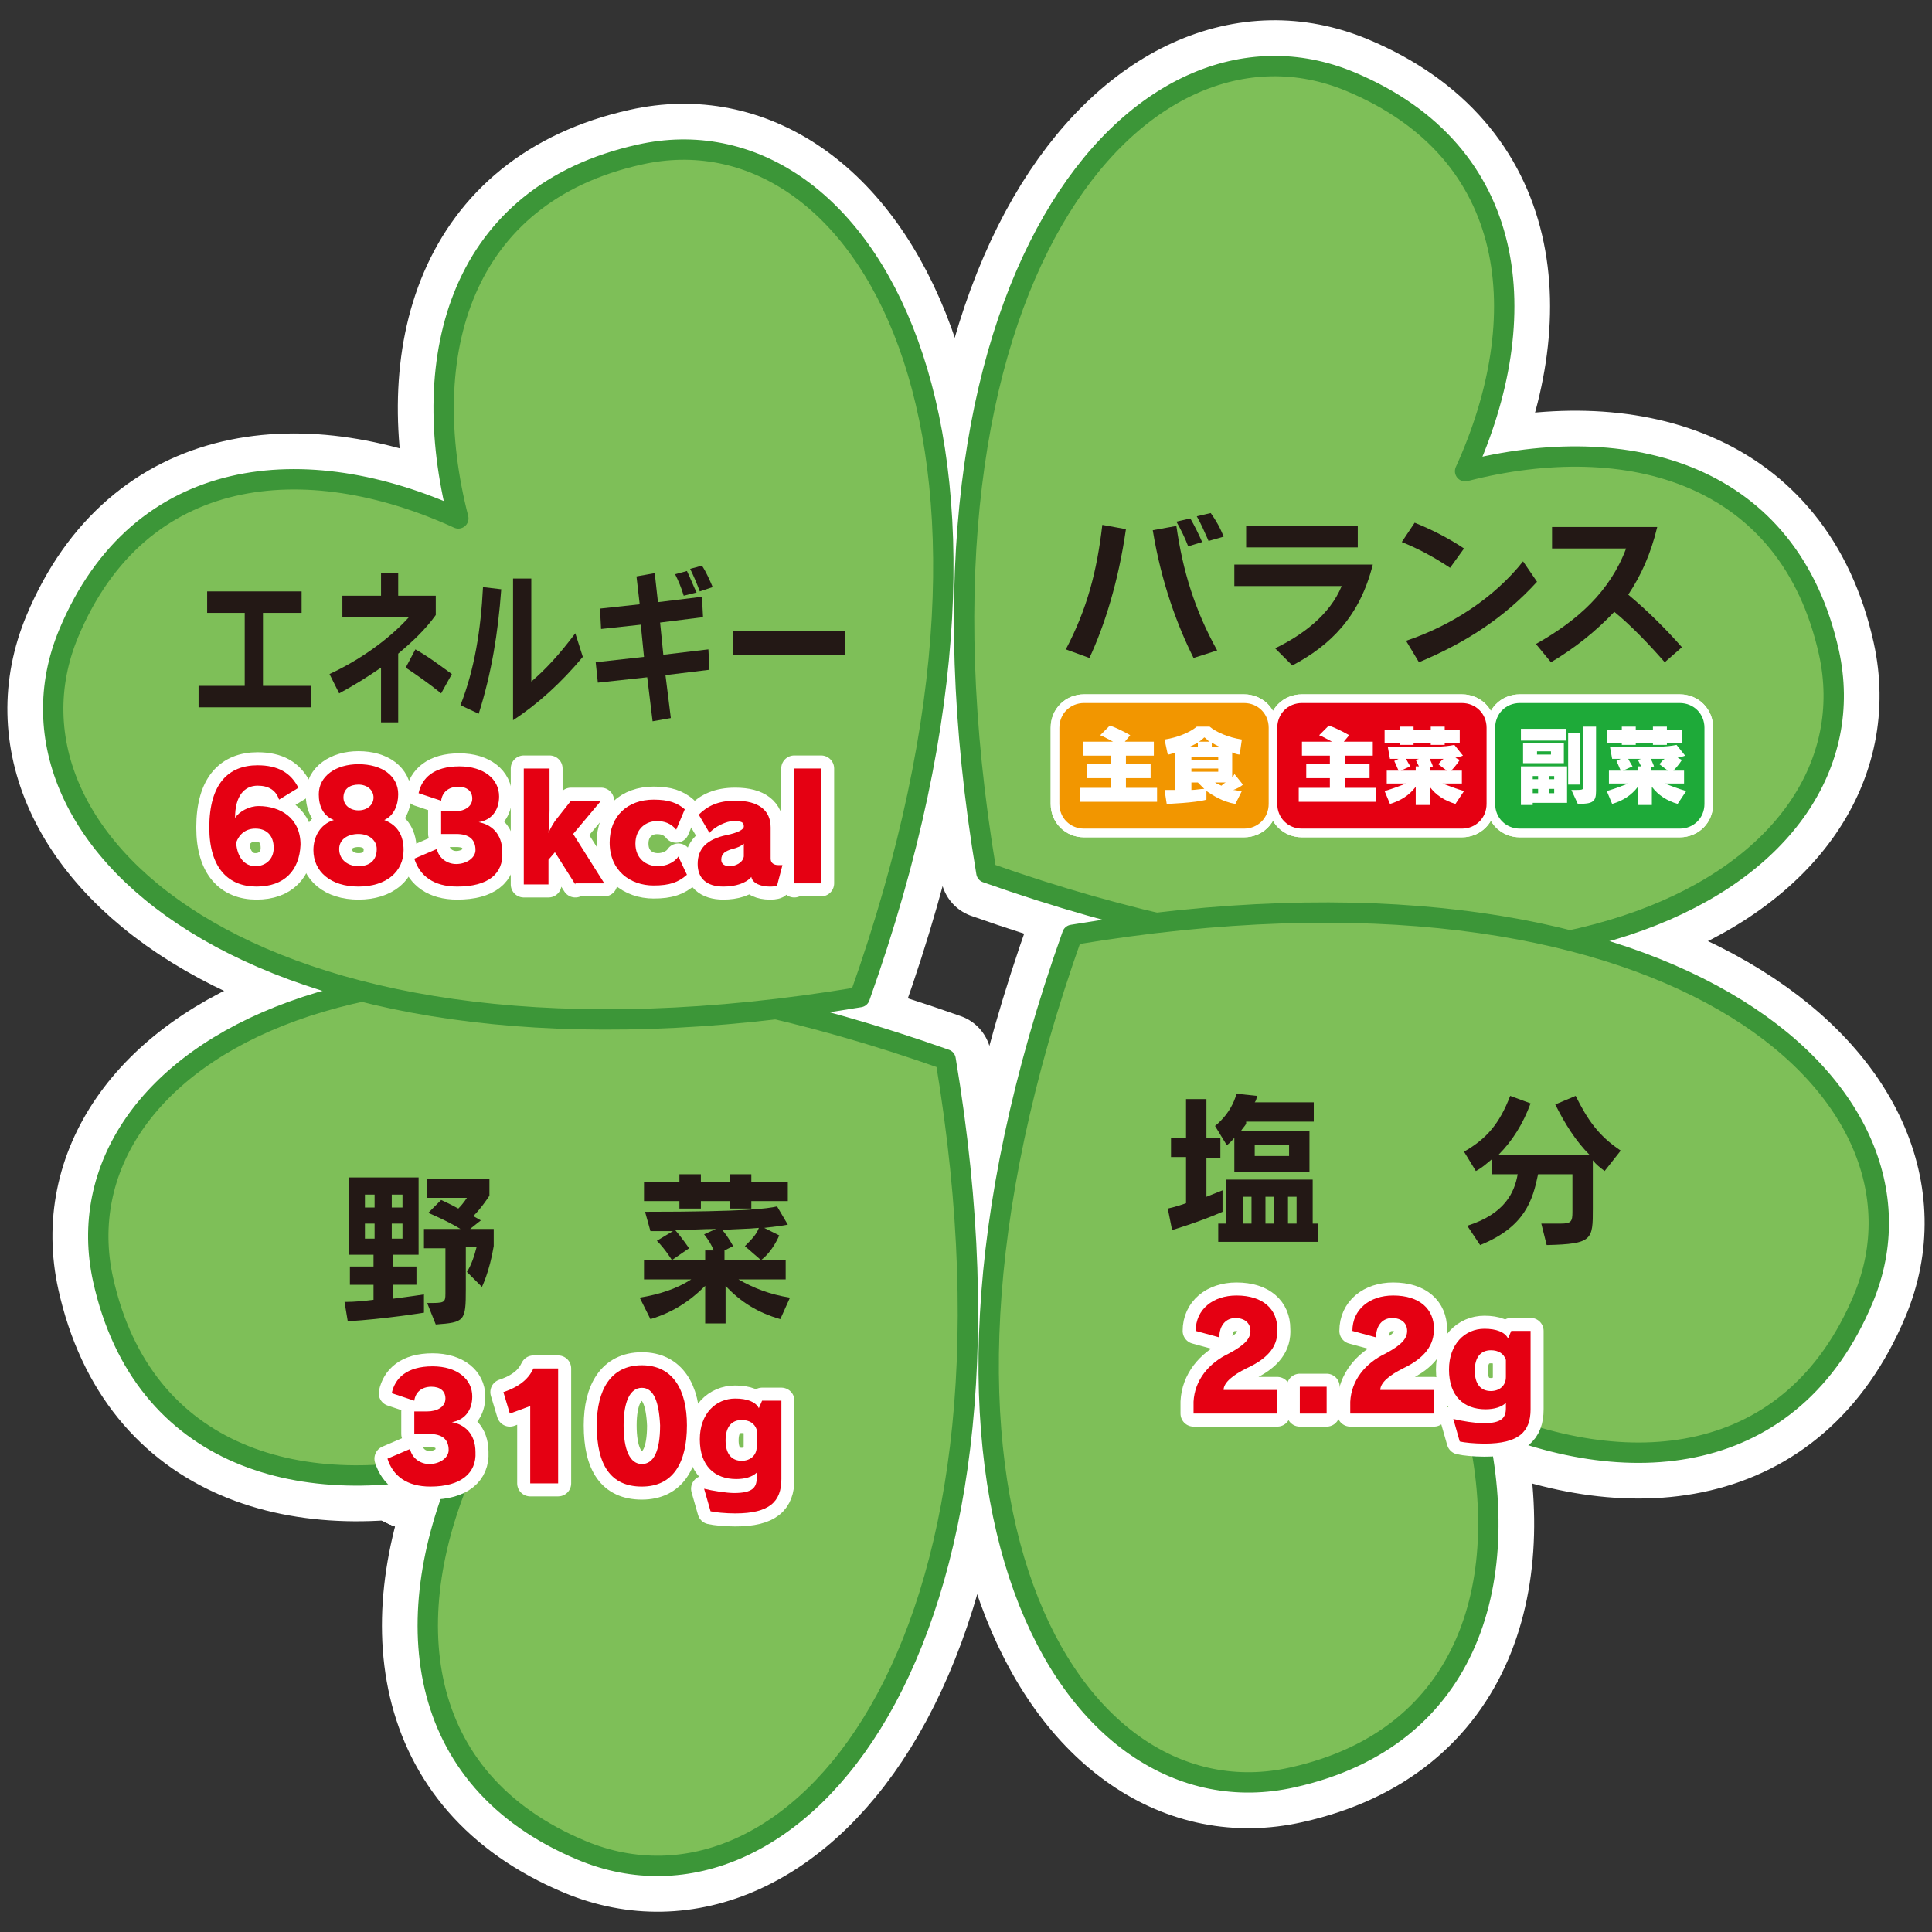 <?xml version="1.0" encoding="utf-8"?>
<!-- Generator: Adobe Illustrator 28.1.0, SVG Export Plug-In . SVG Version: 6.00 Build 0)  -->
<svg version="1.1" id="_x32_1" xmlns="http://www.w3.org/2000/svg" xmlns:xlink="http://www.w3.org/1999/xlink" x="0px" y="0px"
	 viewBox="0 0 180 180" enable-background="new 0 0 180 180" xml:space="preserve">
<rect x="0" y="0" width="180" height="180" fill="#333333" stroke="none"/>
<g>
	<g>
		<path fill="none" stroke="#FFFFFF" stroke-width="8.539" stroke-linejoin="round" d="M9.6,119.2c3.7,16.7,18.7,20.8,33.9,16.9
			c-6.5,14.3-5.1,29.7,10.7,36.3c19.4,8.1,43.2-18.1,33.9-73.7C35,79.9,5.1,98.7,9.6,119.2z"/>
		<path fill="none" stroke="#FFFFFF" stroke-width="8.539" stroke-linejoin="round" d="M170.4,60.8c-3.7-16.7-18.7-20.8-33.9-16.9
			c6.5-14.3,5.1-29.7-10.7-36.3c-19.4-8.1-43.2,18.1-33.9,73.7C145,100.1,174.9,81.3,170.4,60.8z"/>
		<path fill="none" stroke="#FFFFFF" stroke-width="8.539" stroke-linejoin="round" d="M59.6,14.4c-16.7,3.7-20.8,18.7-16.9,33.9
			C28.5,41.8,13,43.2,6.4,59c-8.1,19.4,18.1,43.2,73.7,33.9C99,39.8,80.1,9.8,59.6,14.4z"/>
		<path fill="none" stroke="#FFFFFF" stroke-width="8.539" stroke-linejoin="round" d="M120.4,165.6c16.7-3.7,20.8-18.7,16.9-33.9
			c14.3,6.5,29.7,5.1,36.3-10.7c8.1-19.4-18.1-43.2-73.7-33.9C81,140.2,99.9,170.2,120.4,165.6z"/>
		<g>
			<g>
				<path fill="none" stroke="#FFFFFF" stroke-width="8.539" stroke-linejoin="round" d="M101.5,61.3l-2.2-0.8
					c2-3.8,2.9-7.3,3.4-11.6l2.2,0.4C104.2,54.2,102.9,58.3,101.5,61.3z M111.2,61.3c-1.5-3-3-7-3.8-11.9l2.2-0.4
					c0.6,4.2,1.7,7.8,3.8,11.6L111.2,61.3z M110.7,50.9c-0.3-0.8-0.7-1.6-1.1-2.3l1.3-0.3c0.4,0.7,0.8,1.5,1.1,2.2L110.7,50.9z
					 M112.6,50.4c-0.4-0.9-0.7-1.6-1.1-2.3l1.3-0.3c0.5,0.7,0.9,1.4,1.2,2.2L112.6,50.4z"/>
				<path fill="none" stroke="#FFFFFF" stroke-width="8.539" stroke-linejoin="round" d="M120.4,62l-1.6-1.6
					c2.5-1.2,5.1-3.1,6.2-5.8H115v-2h12.9C126.7,57.4,124,60.1,120.4,62z M116.1,51v-2h10.4v2H116.1z"/>
				<path fill="none" stroke="#FFFFFF" stroke-width="8.539" stroke-linejoin="round" d="M135.1,52.9c-1.5-1-3-1.8-4.5-2.4l1.2-1.8
					c1.5,0.6,3.1,1.4,4.6,2.4L135.1,52.9z M132.2,61.7l-1.2-2c4.2-1.4,8.2-4,10.9-7.4l1.3,1.9C140.1,57.6,136.5,59.9,132.2,61.7z"/>
				<path fill="none" stroke="#FFFFFF" stroke-width="8.539" stroke-linejoin="round" d="M155.1,61.7c-1.4-1.6-3.1-3.4-4.7-4.7
					c-1.7,1.8-3.7,3.4-5.9,4.7l-1.4-1.7c3.9-2.2,6.9-4.9,8.4-8.9h-6.9v-2h9.8c-0.6,2.5-1.5,4.5-2.7,6.3c1.8,1.5,3.6,3.3,5,4.9
					L155.1,61.7z"/>
			</g>
			<g>
				<g>
					<path fill="none" stroke="#FFFFFF" stroke-width="8.539" stroke-linejoin="round" d="M32.4,123.1l-0.3-1.8
						c1,0,1.9-0.1,2.7-0.2v-1.4h-2.2V118h2.2v-1.1h-2.3v-7.2H39v7.2h-2.4v1.1h2.2v1.7h-2.2v1.3c1.6-0.2,2.9-0.4,2.9-0.4v1.7
						C39.5,122.3,35.8,122.9,32.4,123.1z M34.9,111.3H34v1.2h0.9V111.3z M34.9,114H34v1.4h0.9V114z M37.5,111.3h-1v1.2h1V111.3z
						 M37.5,114h-1v1.4h1V114z M44.9,119.9l-1.4-1.4c0.4-0.6,0.7-1.5,0.9-2.3h-1v3.9c0,3-0.1,3.1-2.8,3.3l-0.8-2
						c1.6,0,1.7,0,1.7-0.9v-4.2h-2v-1.8h3.4c-1.3-0.8-3-1.5-3-1.5l1.2-1.2c0,0,0.9,0.4,1.6,0.8c0.5-0.5,0.8-1,0.8-1h-3.7v-1.8h5.8
						v1.6c0,0-0.7,1.1-1.5,1.9c0.2,0.1,0.5,0.3,0.7,0.4l-1,0.8h2.2v1.6C45.6,118.5,44.9,119.9,44.9,119.9z"/>
					<path fill="none" stroke="#FFFFFF" stroke-width="8.539" stroke-linejoin="round" d="M72.7,122.9c-2.1-0.6-3.7-1.6-5.1-3.1
						v3.5h-1.9v-3.5c-1.5,1.5-3.1,2.5-5.1,3.1l-1-2c1.8-0.3,3.4-0.8,4.8-1.7H60v-1.8h5.7v-0.9h0.8c-0.2-0.5-0.5-1-0.9-1.5l1.1-0.5
						c-1.2,0-2.5,0.1-3.8,0.1c0.7,0.8,1.3,1.7,1.3,1.7l-1.6,1.1c0,0-0.6-1-1.4-1.8l1.5-0.9c-0.6,0-1.5,0-2.1,0l-0.5-1.8
						c9.4,0,11.4-0.3,12.3-0.5l1,1.7c-0.5,0.1-1.3,0.2-2.2,0.3l1.4,0.7c0,0-0.6,1.5-1.7,2.3l-1.5-1.3c0.6-0.6,1.1-1.1,1.3-1.7
						c-1,0.1-2.2,0.1-3.4,0.2c0.6,0.7,1,1.5,1,1.5l-0.8,0.4v0.9h5.7v1.8h-4.4c1.4,0.8,2.9,1.4,4.8,1.7L72.7,122.9z M70,111.9v0.7h-2
						v-0.7h-2.7v0.7h-2v-0.7H60v-1.8h3.3v-0.7h2v0.7H68v-0.7h2v0.7h3.4v1.8H70z"/>
				</g>
				<g>
					<path fill="none" stroke="#FFFFFF" stroke-width="8.539" stroke-linejoin="round" d="M32.4,123.1l-0.3-1.8
						c1,0,1.9-0.1,2.7-0.2v-1.4h-2.2V118h2.2v-1.1h-2.3v-7.2H39v7.2h-2.4v1.1h2.2v1.7h-2.2v1.3c1.6-0.2,2.9-0.4,2.9-0.4v1.7
						C39.5,122.3,35.8,122.9,32.4,123.1z M34.9,111.3H34v1.2h0.9V111.3z M34.9,114H34v1.4h0.9V114z M37.5,111.3h-1v1.2h1V111.3z
						 M37.5,114h-1v1.4h1V114z M44.9,119.9l-1.4-1.4c0.4-0.6,0.7-1.5,0.9-2.3h-1v3.9c0,3-0.1,3.1-2.8,3.3l-0.8-2
						c1.6,0,1.7,0,1.7-0.9v-4.2h-2v-1.8h3.4c-1.3-0.8-3-1.5-3-1.5l1.2-1.2c0,0,0.9,0.4,1.6,0.8c0.5-0.5,0.8-1,0.8-1h-3.7v-1.8h5.8
						v1.6c0,0-0.7,1.1-1.5,1.9c0.2,0.1,0.5,0.3,0.7,0.4l-1,0.8h2.2v1.6C45.6,118.5,44.9,119.9,44.9,119.9z"/>
					<path fill="none" stroke="#FFFFFF" stroke-width="8.539" stroke-linejoin="round" d="M72.7,122.9c-2.1-0.6-3.7-1.6-5.1-3.1
						v3.5h-1.9v-3.5c-1.5,1.5-3.1,2.5-5.1,3.1l-1-2c1.8-0.3,3.4-0.8,4.8-1.7H60v-1.8h5.7v-0.9h0.8c-0.2-0.5-0.5-1-0.9-1.5l1.1-0.5
						c-1.2,0-2.5,0.1-3.8,0.1c0.7,0.8,1.3,1.7,1.3,1.7l-1.6,1.1c0,0-0.6-1-1.4-1.8l1.5-0.9c-0.6,0-1.5,0-2.1,0l-0.5-1.8
						c9.4,0,11.4-0.3,12.3-0.5l1,1.7c-0.5,0.1-1.3,0.2-2.2,0.3l1.4,0.7c0,0-0.6,1.5-1.7,2.3l-1.5-1.3c0.6-0.6,1.1-1.1,1.3-1.7
						c-1,0.1-2.2,0.1-3.4,0.2c0.6,0.7,1,1.5,1,1.5l-0.8,0.4v0.9h5.7v1.8h-4.4c1.4,0.8,2.9,1.4,4.8,1.7L72.7,122.9z M70,111.9v0.7h-2
						v-0.7h-2.7v0.7h-2v-0.7H60v-1.8h3.3v-0.7h2v0.7H68v-0.7h2v0.7h3.4v1.8H70z"/>
				</g>
				<g>
					<path fill="none" stroke="#FFFFFF" stroke-width="8.539" stroke-linejoin="round" d="M32.4,123.1l-0.3-1.8
						c1,0,1.9-0.1,2.7-0.2v-1.4h-2.2V118h2.2v-1.1h-2.3v-7.2H39v7.2h-2.4v1.1h2.2v1.7h-2.2v1.3c1.6-0.2,2.9-0.4,2.9-0.4v1.7
						C39.5,122.3,35.8,122.9,32.4,123.1z M34.9,111.3H34v1.2h0.9V111.3z M34.9,114H34v1.4h0.9V114z M37.5,111.3h-1v1.2h1V111.3z
						 M37.5,114h-1v1.4h1V114z M44.9,119.9l-1.4-1.4c0.4-0.6,0.7-1.5,0.9-2.3h-1v3.9c0,3-0.1,3.1-2.8,3.3l-0.8-2
						c1.6,0,1.7,0,1.7-0.9v-4.2h-2v-1.8h3.4c-1.3-0.8-3-1.5-3-1.5l1.2-1.2c0,0,0.9,0.4,1.6,0.8c0.5-0.5,0.8-1,0.8-1h-3.7v-1.8h5.8
						v1.6c0,0-0.7,1.1-1.5,1.9c0.2,0.1,0.5,0.3,0.7,0.4l-1,0.8h2.2v1.6C45.6,118.5,44.9,119.9,44.9,119.9z"/>
					<path fill="none" stroke="#FFFFFF" stroke-width="8.539" stroke-linejoin="round" d="M72.7,122.9c-2.1-0.6-3.7-1.6-5.1-3.1
						v3.5h-1.9v-3.5c-1.5,1.5-3.1,2.5-5.1,3.1l-1-2c1.8-0.3,3.4-0.8,4.8-1.7H60v-1.8h5.7v-0.9h0.8c-0.2-0.5-0.5-1-0.9-1.5l1.1-0.5
						c-1.2,0-2.5,0.1-3.8,0.1c0.7,0.8,1.3,1.7,1.3,1.7l-1.6,1.1c0,0-0.6-1-1.4-1.8l1.5-0.9c-0.6,0-1.5,0-2.1,0l-0.5-1.8
						c9.4,0,11.4-0.3,12.3-0.5l1,1.7c-0.5,0.1-1.3,0.2-2.2,0.3l1.4,0.7c0,0-0.6,1.5-1.7,2.3l-1.5-1.3c0.6-0.6,1.1-1.1,1.3-1.7
						c-1,0.1-2.2,0.1-3.4,0.2c0.6,0.7,1,1.5,1,1.5l-0.8,0.4v0.9h5.7v1.8h-4.4c1.4,0.8,2.9,1.4,4.8,1.7L72.7,122.9z M70,111.9v0.7h-2
						v-0.7h-2.7v0.7h-2v-0.7H60v-1.8h3.3v-0.7h2v0.7H68v-0.7h2v0.7h3.4v1.8H70z"/>
				</g>
			</g>
			<g>
				<g>
					<path fill="none" stroke="#FFFFFF" stroke-width="8.539" stroke-linejoin="round" d="M18.5,65.9v-2h4.3v-6.8h-3.5v-2h8.8v2
						h-3.6v6.8H29v2H18.5z"/>
					<path fill="none" stroke="#FFFFFF" stroke-width="8.539" stroke-linejoin="round" d="M37.1,60.9v6.4h-1.6v-5.1
						c-1.3,0.9-2.6,1.7-3.9,2.4l-0.9-1.8c2.8-1.3,5.5-3.2,7.4-5.3h-6.2v-2h3.6v-2.1h1.6v2.1h3.5v1.8C39.6,58.7,38.4,59.8,37.1,60.9z
						 M41.1,64.6c-1.1-0.9-2.4-1.8-3.3-2.4l0.9-1.7c1.1,0.6,2.3,1.5,3.4,2.3L41.1,64.6z"/>
					<path fill="none" stroke="#FFFFFF" stroke-width="8.539" stroke-linejoin="round" d="M44.6,66.5l-1.7-0.8
						c1.3-3.3,1.9-7,2.1-11l1.7,0.2C46.4,59,45.8,62.7,44.6,66.5z M47.8,67.1V53.9h1.7v9.6c1.3-1.1,2.6-2.5,4.1-4.5l0.7,2.2
						C52.3,63.6,50.1,65.6,47.8,67.1z"/>
					<path fill="none" stroke="#FFFFFF" stroke-width="8.539" stroke-linejoin="round" d="M62,62.9l0.5,4l-1.7,0.3l-0.5-4.1
						l-4.6,0.5l-0.2-1.9l4.5-0.5l-0.3-3L56,58.6l-0.1-1.9l3.7-0.4l-0.3-2.6l1.7-0.3l0.3,2.7c0,0,4.1-0.5,4.1-0.5l0.1,1.9l-4,0.5
						l0.3,3c0,0,4.2-0.5,4.2-0.5l0.1,1.9L62,62.9z M63.7,55.5c-0.2-0.7-0.5-1.4-0.8-2l1.1-0.3c0.3,0.6,0.6,1.4,0.9,2L63.7,55.5z
						 M65.2,55.1c-0.3-0.8-0.6-1.5-0.9-2.1l1.1-0.3c0.4,0.6,0.7,1.3,1,2L65.2,55.1z"/>
					<path fill="none" stroke="#FFFFFF" stroke-width="8.539" stroke-linejoin="round" d="M68.3,61v-2.2h10.4V61H68.3z"/>
				</g>
				<g>
					<path fill="none" stroke="#FFFFFF" stroke-width="8.539" stroke-linejoin="round" d="M18.5,65.9v-2h4.3v-6.8h-3.5v-2h8.8v2
						h-3.6v6.8H29v2H18.5z"/>
					<path fill="none" stroke="#FFFFFF" stroke-width="8.539" stroke-linejoin="round" d="M37.1,60.9v6.4h-1.6v-5.1
						c-1.3,0.9-2.6,1.7-3.9,2.4l-0.9-1.8c2.8-1.3,5.5-3.2,7.4-5.3h-6.2v-2h3.6v-2.1h1.6v2.1h3.5v1.8C39.6,58.7,38.4,59.8,37.1,60.9z
						 M41.1,64.6c-1.1-0.9-2.4-1.8-3.3-2.4l0.9-1.7c1.1,0.6,2.3,1.5,3.4,2.3L41.1,64.6z"/>
					<path fill="none" stroke="#FFFFFF" stroke-width="8.539" stroke-linejoin="round" d="M44.6,66.5l-1.7-0.8
						c1.3-3.3,1.9-7,2.1-11l1.7,0.2C46.4,59,45.8,62.7,44.6,66.5z M47.8,67.1V53.9h1.7v9.6c1.3-1.1,2.6-2.5,4.1-4.5l0.7,2.2
						C52.3,63.6,50.1,65.6,47.8,67.1z"/>
					<path fill="none" stroke="#FFFFFF" stroke-width="8.539" stroke-linejoin="round" d="M62,62.9l0.5,4l-1.7,0.3l-0.5-4.1
						l-4.6,0.5l-0.2-1.9l4.5-0.5l-0.3-3L56,58.6l-0.1-1.9l3.7-0.4l-0.3-2.6l1.7-0.3l0.3,2.7c0,0,4.1-0.5,4.1-0.5l0.1,1.9l-4,0.5
						l0.3,3c0,0,4.2-0.5,4.2-0.5l0.1,1.9L62,62.9z M63.7,55.5c-0.2-0.7-0.5-1.4-0.8-2l1.1-0.3c0.3,0.6,0.6,1.4,0.9,2L63.7,55.5z
						 M65.2,55.1c-0.3-0.8-0.6-1.5-0.9-2.1l1.1-0.3c0.4,0.6,0.7,1.3,1,2L65.2,55.1z"/>
					<path fill="none" stroke="#FFFFFF" stroke-width="8.539" stroke-linejoin="round" d="M68.3,61v-2.2h10.4V61H68.3z"/>
				</g>
				<g>
					<path fill="none" stroke="#FFFFFF" stroke-width="8.539" stroke-linejoin="round" d="M18.5,65.9v-2h4.3v-6.8h-3.5v-2h8.8v2
						h-3.6v6.8H29v2H18.5z"/>
					<path fill="none" stroke="#FFFFFF" stroke-width="8.539" stroke-linejoin="round" d="M37.1,60.9v6.4h-1.6v-5.1
						c-1.3,0.9-2.6,1.7-3.9,2.4l-0.9-1.8c2.8-1.3,5.5-3.2,7.4-5.3h-6.2v-2h3.6v-2.1h1.6v2.1h3.5v1.8C39.6,58.7,38.4,59.8,37.1,60.9z
						 M41.1,64.6c-1.1-0.9-2.4-1.8-3.3-2.4l0.9-1.7c1.1,0.6,2.3,1.5,3.4,2.3L41.1,64.6z"/>
					<path fill="none" stroke="#FFFFFF" stroke-width="8.539" stroke-linejoin="round" d="M44.6,66.5l-1.7-0.8
						c1.3-3.3,1.9-7,2.1-11l1.7,0.2C46.4,59,45.8,62.7,44.6,66.5z M47.8,67.1V53.9h1.7v9.6c1.3-1.1,2.6-2.5,4.1-4.5l0.7,2.2
						C52.3,63.6,50.1,65.6,47.8,67.1z"/>
					<path fill="none" stroke="#FFFFFF" stroke-width="8.539" stroke-linejoin="round" d="M62,62.9l0.5,4l-1.7,0.3l-0.5-4.1
						l-4.6,0.5l-0.2-1.9l4.5-0.5l-0.3-3L56,58.6l-0.1-1.9l3.7-0.4l-0.3-2.6l1.7-0.3l0.3,2.7c0,0,4.1-0.5,4.1-0.5l0.1,1.9l-4,0.5
						l0.3,3c0,0,4.2-0.5,4.2-0.5l0.1,1.9L62,62.9z M63.7,55.5c-0.2-0.7-0.5-1.4-0.8-2l1.1-0.3c0.3,0.6,0.6,1.4,0.9,2L63.7,55.5z
						 M65.2,55.1c-0.3-0.8-0.6-1.5-0.9-2.1l1.1-0.3c0.4,0.6,0.7,1.3,1,2L65.2,55.1z"/>
					<path fill="none" stroke="#FFFFFF" stroke-width="8.539" stroke-linejoin="round" d="M68.3,61v-2.2h10.4V61H68.3z"/>
				</g>
			</g>
			<g>
				<g>
					<path fill="none" stroke="#FFFFFF" stroke-width="8.539" stroke-linejoin="round" d="M23.9,82.6c-2.6,0-4.4-1.7-4.4-5.5
						c0-4.1,1.8-5.8,4.5-5.8c1.9,0,3.1,0.7,3.8,2.1l-1.8,1.1c-0.3-0.9-1-1.3-2-1.3c-1.2,0-2.1,0.9-2.1,3c0.4-0.6,1.3-1.1,2.2-1.1
						c2,0,3.9,1.1,3.9,3.6C27.9,81.1,26.5,82.6,23.9,82.6z M23.8,77.2c-0.9,0-1.5,0.5-1.8,1.3c0.1,1.4,0.8,2.2,1.8,2.2
						c0.9,0,1.7-0.6,1.7-1.7C25.5,77.8,24.8,77.2,23.8,77.2z"/>
					<path fill="none" stroke="#FFFFFF" stroke-width="8.539" stroke-linejoin="round" d="M33.4,82.6c-2.6,0-4.2-1.4-4.2-3.4
						c0-1.2,0.6-2.4,1.9-2.8c-1-0.4-1.4-1.3-1.4-2.4c0-1.7,1.6-2.8,3.7-2.8c2.2,0,3.7,1.1,3.7,2.8c0,1-0.4,2-1.3,2.4
						c1.3,0.5,1.8,1.5,1.8,2.8C37.6,81.2,36,82.6,33.4,82.6z M33.4,77.7c-1,0-1.8,0.5-1.8,1.4c0,1,0.8,1.6,1.8,1.6s1.7-0.5,1.7-1.6
						C35.1,78.3,34.4,77.7,33.4,77.7z M33.4,73.1c-0.8,0-1.4,0.4-1.4,1.2c0,0.7,0.6,1.2,1.4,1.2c0.8,0,1.4-0.5,1.4-1.2
						C34.8,73.6,34.2,73.1,33.4,73.1z"/>
					<path fill="none" stroke="#FFFFFF" stroke-width="8.539" stroke-linejoin="round" d="M42.6,82.6c-2.2,0-3.5-1-4-2.6l2.1-0.9
						c0.2,0.9,1,1.4,1.8,1.4c1,0,1.8-0.6,1.8-1.3c0-1-0.6-1.5-1.8-1.5c-0.2,0-1.1,0-1.4,0v-2.1c0.3,0,0.9,0,1.2,0
						c0.9,0,1.7-0.4,1.7-1.2c0-0.7-0.5-1.1-1.3-1.1c-0.9,0-1.5,0.5-1.6,1.3l-2.1-0.7c0.3-1.4,1.4-2.5,3.8-2.5c2.3,0,3.7,1.2,3.7,2.8
						c0,1.3-0.7,2.2-1.9,2.4c1.1,0.2,2.2,1,2.2,2.8C46.9,81.4,45.5,82.6,42.6,82.6z"/>
					<path fill="none" stroke="#FFFFFF" stroke-width="8.539" stroke-linejoin="round" d="M53.6,82.4l-1.9-3l-0.6,0.7v2.3h-2.3
						V71.6h2.4v3.9c0,0.8-0.1,2.1-0.1,2.1h0c0,0,0.2-0.5,0.6-1.1l1.5-1.9H56l-2.6,3.1l2.9,4.6H53.6z"/>
					<path fill="none" stroke="#FFFFFF" stroke-width="8.539" stroke-linejoin="round" d="M60.9,82.5c-2.2,0-4.1-1.4-4.1-4
						c0-2.5,1.7-4,4.1-4c1.4,0,2.2,0.3,2.9,0.9l-0.8,1.9c-0.5-0.6-1.1-0.8-1.8-0.8c-1,0-2,0.7-2,2.1c0,1.4,1,2.1,2.1,2.1
						c0.7,0,1.5-0.3,1.9-0.9l0.8,1.7C63.2,82.2,62.4,82.5,60.9,82.5z"/>
					<path fill="none" stroke="#FFFFFF" stroke-width="8.539" stroke-linejoin="round" d="M72.4,82.5c-0.2,0.1-0.5,0.1-0.7,0.1
						c-0.8,0-1.6-0.3-1.7-0.9c-0.5,0.6-1.5,0.9-2.6,0.9c-1.6,0-2.4-0.8-2.4-2.1c0,0,0,0,0,0c0-1.4,0.8-2.3,2.7-2.7
						c1-0.2,1.6-0.5,1.6-0.8c0-0.4-0.2-0.5-1-0.5c-0.6,0-1.7,0.5-2.2,1.1l-1-1.7c0.8-0.8,1.8-1.3,3.4-1.3c2.2,0,3.3,0.9,3.3,2.5V80
						c0,0.4,0.3,0.6,0.7,0.6c0.1,0,0.2,0,0.4,0L72.4,82.5z M69.3,78.6c-0.2,0.2-0.6,0.4-1.1,0.5c-0.6,0.2-1,0.4-1,1
						c0,0.4,0.3,0.6,0.8,0.6c0.5,0,1.2-0.3,1.3-0.9V78.6z"/>
					<path fill="none" stroke="#FFFFFF" stroke-width="8.539" stroke-linejoin="round" d="M74,82.4V71.6h2.5v10.7H74z"/>
				</g>
				<g>
					<path fill="none" stroke="#FFFFFF" stroke-width="8.539" stroke-linejoin="round" d="M23.9,82.6c-2.6,0-4.4-1.7-4.4-5.5
						c0-4.1,1.8-5.8,4.5-5.8c1.9,0,3.1,0.7,3.8,2.1l-1.8,1.1c-0.3-0.9-1-1.3-2-1.3c-1.2,0-2.1,0.9-2.1,3c0.4-0.6,1.3-1.1,2.2-1.1
						c2,0,3.9,1.1,3.9,3.6C27.9,81.1,26.5,82.6,23.9,82.6z M23.8,77.2c-0.9,0-1.5,0.5-1.8,1.3c0.1,1.4,0.8,2.2,1.8,2.2
						c0.9,0,1.7-0.6,1.7-1.7C25.5,77.8,24.8,77.2,23.8,77.2z"/>
					<path fill="none" stroke="#FFFFFF" stroke-width="8.539" stroke-linejoin="round" d="M33.4,82.6c-2.6,0-4.2-1.4-4.2-3.4
						c0-1.2,0.6-2.4,1.9-2.8c-1-0.4-1.4-1.3-1.4-2.4c0-1.7,1.6-2.8,3.7-2.8c2.2,0,3.7,1.1,3.7,2.8c0,1-0.4,2-1.3,2.4
						c1.3,0.5,1.8,1.5,1.8,2.8C37.6,81.2,36,82.6,33.4,82.6z M33.4,77.7c-1,0-1.8,0.5-1.8,1.4c0,1,0.8,1.6,1.8,1.6s1.7-0.5,1.7-1.6
						C35.1,78.3,34.4,77.7,33.4,77.7z M33.4,73.1c-0.8,0-1.4,0.4-1.4,1.2c0,0.7,0.6,1.2,1.4,1.2c0.8,0,1.4-0.5,1.4-1.2
						C34.8,73.6,34.2,73.1,33.4,73.1z"/>
					<path fill="none" stroke="#FFFFFF" stroke-width="8.539" stroke-linejoin="round" d="M42.6,82.6c-2.2,0-3.5-1-4-2.6l2.1-0.9
						c0.2,0.9,1,1.4,1.8,1.4c1,0,1.8-0.6,1.8-1.3c0-1-0.6-1.5-1.8-1.5c-0.2,0-1.1,0-1.4,0v-2.1c0.3,0,0.9,0,1.2,0
						c0.9,0,1.7-0.4,1.7-1.2c0-0.7-0.5-1.1-1.3-1.1c-0.9,0-1.5,0.5-1.6,1.3l-2.1-0.7c0.3-1.4,1.4-2.5,3.8-2.5c2.3,0,3.7,1.2,3.7,2.8
						c0,1.3-0.7,2.2-1.9,2.4c1.1,0.2,2.2,1,2.2,2.8C46.9,81.4,45.5,82.6,42.6,82.6z"/>
					<path fill="none" stroke="#FFFFFF" stroke-width="8.539" stroke-linejoin="round" d="M53.6,82.4l-1.9-3l-0.6,0.7v2.3h-2.3
						V71.6h2.4v3.9c0,0.8-0.1,2.1-0.1,2.1h0c0,0,0.2-0.5,0.6-1.1l1.5-1.9H56l-2.6,3.1l2.9,4.6H53.6z"/>
					<path fill="none" stroke="#FFFFFF" stroke-width="8.539" stroke-linejoin="round" d="M60.9,82.5c-2.2,0-4.1-1.4-4.1-4
						c0-2.5,1.7-4,4.1-4c1.4,0,2.2,0.3,2.9,0.9l-0.8,1.9c-0.5-0.6-1.1-0.8-1.8-0.8c-1,0-2,0.7-2,2.1c0,1.4,1,2.1,2.1,2.1
						c0.7,0,1.5-0.3,1.9-0.9l0.8,1.7C63.2,82.2,62.4,82.5,60.9,82.5z"/>
					<path fill="none" stroke="#FFFFFF" stroke-width="8.539" stroke-linejoin="round" d="M72.4,82.5c-0.2,0.1-0.5,0.1-0.7,0.1
						c-0.8,0-1.6-0.3-1.7-0.9c-0.5,0.6-1.5,0.9-2.6,0.9c-1.6,0-2.4-0.8-2.4-2.1c0,0,0,0,0,0c0-1.4,0.8-2.3,2.7-2.7
						c1-0.2,1.6-0.5,1.6-0.8c0-0.4-0.2-0.5-1-0.5c-0.6,0-1.7,0.5-2.2,1.1l-1-1.7c0.8-0.8,1.8-1.3,3.4-1.3c2.2,0,3.3,0.9,3.3,2.5V80
						c0,0.4,0.3,0.6,0.7,0.6c0.1,0,0.2,0,0.4,0L72.4,82.5z M69.3,78.6c-0.2,0.2-0.6,0.4-1.1,0.5c-0.6,0.2-1,0.4-1,1
						c0,0.4,0.3,0.6,0.8,0.6c0.5,0,1.2-0.3,1.3-0.9V78.6z"/>
					<path fill="none" stroke="#FFFFFF" stroke-width="8.539" stroke-linejoin="round" d="M74,82.4V71.6h2.5v10.7H74z"/>
				</g>
				<g>
					<path fill="none" stroke="#FFFFFF" stroke-width="8.539" stroke-linejoin="round" d="M23.9,82.6c-2.6,0-4.4-1.7-4.4-5.5
						c0-4.1,1.8-5.8,4.5-5.8c1.9,0,3.1,0.7,3.8,2.1l-1.8,1.1c-0.3-0.9-1-1.3-2-1.3c-1.2,0-2.1,0.9-2.1,3c0.4-0.6,1.3-1.1,2.2-1.1
						c2,0,3.9,1.1,3.9,3.6C27.9,81.1,26.5,82.6,23.9,82.6z M23.8,77.2c-0.9,0-1.5,0.5-1.8,1.3c0.1,1.4,0.8,2.2,1.8,2.2
						c0.9,0,1.7-0.6,1.7-1.7C25.5,77.8,24.8,77.2,23.8,77.2z"/>
					<path fill="none" stroke="#FFFFFF" stroke-width="8.539" stroke-linejoin="round" d="M33.4,82.6c-2.6,0-4.2-1.4-4.2-3.4
						c0-1.2,0.6-2.4,1.9-2.8c-1-0.4-1.4-1.3-1.4-2.4c0-1.7,1.6-2.8,3.7-2.8c2.2,0,3.7,1.1,3.7,2.8c0,1-0.4,2-1.3,2.4
						c1.3,0.5,1.8,1.5,1.8,2.8C37.6,81.2,36,82.6,33.4,82.6z M33.4,77.7c-1,0-1.8,0.5-1.8,1.4c0,1,0.8,1.6,1.8,1.6s1.7-0.5,1.7-1.6
						C35.1,78.3,34.4,77.7,33.4,77.7z M33.4,73.1c-0.8,0-1.4,0.4-1.4,1.2c0,0.7,0.6,1.2,1.4,1.2c0.8,0,1.4-0.5,1.4-1.2
						C34.8,73.6,34.2,73.1,33.4,73.1z"/>
					<path fill="none" stroke="#FFFFFF" stroke-width="8.539" stroke-linejoin="round" d="M42.6,82.6c-2.2,0-3.5-1-4-2.6l2.1-0.9
						c0.2,0.9,1,1.4,1.8,1.4c1,0,1.8-0.6,1.8-1.3c0-1-0.6-1.5-1.8-1.5c-0.2,0-1.1,0-1.4,0v-2.1c0.3,0,0.9,0,1.2,0
						c0.9,0,1.7-0.4,1.7-1.2c0-0.7-0.5-1.1-1.3-1.1c-0.9,0-1.5,0.5-1.6,1.3l-2.1-0.7c0.3-1.4,1.4-2.5,3.8-2.5c2.3,0,3.7,1.2,3.7,2.8
						c0,1.3-0.7,2.2-1.9,2.4c1.1,0.2,2.2,1,2.2,2.8C46.9,81.4,45.5,82.6,42.6,82.6z"/>
					<path fill="none" stroke="#FFFFFF" stroke-width="8.539" stroke-linejoin="round" d="M53.6,82.4l-1.9-3l-0.6,0.7v2.3h-2.3
						V71.6h2.4v3.9c0,0.8-0.1,2.1-0.1,2.1h0c0,0,0.2-0.5,0.6-1.1l1.5-1.9H56l-2.6,3.1l2.9,4.6H53.6z"/>
					<path fill="none" stroke="#FFFFFF" stroke-width="8.539" stroke-linejoin="round" d="M60.9,82.5c-2.2,0-4.1-1.4-4.1-4
						c0-2.5,1.7-4,4.1-4c1.4,0,2.2,0.3,2.9,0.9l-0.8,1.9c-0.5-0.6-1.1-0.8-1.8-0.8c-1,0-2,0.7-2,2.1c0,1.4,1,2.1,2.1,2.1
						c0.7,0,1.5-0.3,1.9-0.9l0.8,1.7C63.2,82.2,62.4,82.5,60.9,82.5z"/>
					<path fill="none" stroke="#FFFFFF" stroke-width="8.539" stroke-linejoin="round" d="M72.4,82.5c-0.2,0.1-0.5,0.1-0.7,0.1
						c-0.8,0-1.6-0.3-1.7-0.9c-0.5,0.6-1.5,0.9-2.6,0.9c-1.6,0-2.4-0.8-2.4-2.1c0,0,0,0,0,0c0-1.4,0.8-2.3,2.7-2.7
						c1-0.2,1.6-0.5,1.6-0.8c0-0.4-0.2-0.5-1-0.5c-0.6,0-1.7,0.5-2.2,1.1l-1-1.7c0.8-0.8,1.8-1.3,3.4-1.3c2.2,0,3.3,0.9,3.3,2.5V80
						c0,0.4,0.3,0.6,0.7,0.6c0.1,0,0.2,0,0.4,0L72.4,82.5z M69.3,78.6c-0.2,0.2-0.6,0.4-1.1,0.5c-0.6,0.2-1,0.4-1,1
						c0,0.4,0.3,0.6,0.8,0.6c0.5,0,1.2-0.3,1.3-0.9V78.6z"/>
					<path fill="none" stroke="#FFFFFF" stroke-width="8.539" stroke-linejoin="round" d="M74,82.4V71.6h2.5v10.7H74z"/>
				</g>
			</g>
			<g>
				<g>
					<path fill="none" stroke="#FFFFFF" stroke-width="8.539" stroke-linejoin="round" d="M40.1,138.5c-2.2,0-3.5-1-4-2.6l2.1-0.9
						c0.2,0.9,1,1.4,1.8,1.4c1,0,1.8-0.6,1.8-1.3c0-1-0.6-1.5-1.8-1.5c-0.2,0-1.1,0-1.4,0v-2.1c0.3,0,0.9,0,1.2,0
						c0.9,0,1.7-0.4,1.7-1.2c0-0.7-0.5-1.1-1.3-1.1c-0.9,0-1.5,0.5-1.6,1.3l-2.1-0.7c0.3-1.4,1.4-2.5,3.8-2.5c2.3,0,3.7,1.2,3.7,2.8
						c0,1.3-0.7,2.2-1.9,2.4c1.1,0.2,2.2,1,2.2,2.8C44.4,137.2,43,138.5,40.1,138.5z"/>
					<path fill="none" stroke="#FFFFFF" stroke-width="8.539" stroke-linejoin="round" d="M49.4,138.2v-7.2l-1.9,0.7l-0.6-2
						c0.9-0.3,1.6-0.7,2.1-1.2c0.3-0.3,0.5-0.6,0.7-1H52v10.7H49.4z"/>
					<path fill="none" stroke="#FFFFFF" stroke-width="8.539" stroke-linejoin="round" d="M59.8,138.5c-2.9,0-4.2-2-4.2-5.7
						c0-3.3,1.3-5.6,4.2-5.6c2.9,0,4.2,2.3,4.2,5.6C64,136.3,62.7,138.5,59.8,138.5z M59.8,129.3c-1.1,0-1.7,1.3-1.7,3.5
						c0,2.3,0.6,3.6,1.7,3.6c1.1,0,1.7-1.2,1.7-3.6C61.4,130.6,60.9,129.3,59.8,129.3z"/>
					<path fill="none" stroke="#FFFFFF" stroke-width="8.539" stroke-linejoin="round" d="M68.5,141c-0.9,0-1.9-0.1-2.3-0.2
						l-0.6-2.1c0.8,0.2,2.1,0.4,2.8,0.4c1.7,0,2.1-0.5,2.1-1.4v-0.5c-0.4,0.4-1.1,0.6-1.9,0.6c-2,0-3.4-1.2-3.4-3.7
						c0-2.4,1.5-3.8,3.3-3.8c1.1,0,1.9,0.3,2.2,0.9l0.3-0.7h1.8v7.3C72.8,139.9,71.7,141,68.5,141z M70.5,133.2
						c-0.2-0.6-0.7-0.9-1.4-0.9c-0.9,0-1.5,0.6-1.5,1.9c0,1.3,0.6,1.9,1.5,1.9c0.8,0,1.4-0.5,1.4-1.3V133.2z"/>
				</g>
				<g>
					<path fill="none" stroke="#FFFFFF" stroke-width="8.539" stroke-linejoin="round" d="M40.1,138.5c-2.2,0-3.5-1-4-2.6l2.1-0.9
						c0.2,0.9,1,1.4,1.8,1.4c1,0,1.8-0.6,1.8-1.3c0-1-0.6-1.5-1.8-1.5c-0.2,0-1.1,0-1.4,0v-2.1c0.3,0,0.9,0,1.2,0
						c0.9,0,1.7-0.4,1.7-1.2c0-0.7-0.5-1.1-1.3-1.1c-0.9,0-1.5,0.5-1.6,1.3l-2.1-0.7c0.3-1.4,1.4-2.5,3.8-2.5c2.3,0,3.7,1.2,3.7,2.8
						c0,1.3-0.7,2.2-1.9,2.4c1.1,0.2,2.2,1,2.2,2.8C44.4,137.2,43,138.5,40.1,138.5z"/>
					<path fill="none" stroke="#FFFFFF" stroke-width="8.539" stroke-linejoin="round" d="M49.4,138.2v-7.2l-1.9,0.7l-0.6-2
						c0.9-0.3,1.6-0.7,2.1-1.2c0.3-0.3,0.5-0.6,0.7-1H52v10.7H49.4z"/>
					<path fill="none" stroke="#FFFFFF" stroke-width="8.539" stroke-linejoin="round" d="M59.8,138.5c-2.9,0-4.2-2-4.2-5.7
						c0-3.3,1.3-5.6,4.2-5.6c2.9,0,4.2,2.3,4.2,5.6C64,136.3,62.7,138.5,59.8,138.5z M59.8,129.3c-1.1,0-1.7,1.3-1.7,3.5
						c0,2.3,0.6,3.6,1.7,3.6c1.1,0,1.7-1.2,1.7-3.6C61.4,130.6,60.9,129.3,59.8,129.3z"/>
					<path fill="none" stroke="#FFFFFF" stroke-width="8.539" stroke-linejoin="round" d="M68.5,141c-0.9,0-1.9-0.1-2.3-0.2
						l-0.6-2.1c0.8,0.2,2.1,0.4,2.8,0.4c1.7,0,2.1-0.5,2.1-1.4v-0.5c-0.4,0.4-1.1,0.6-1.9,0.6c-2,0-3.4-1.2-3.4-3.7
						c0-2.4,1.5-3.8,3.3-3.8c1.1,0,1.9,0.3,2.2,0.9l0.3-0.7h1.8v7.3C72.8,139.9,71.7,141,68.5,141z M70.5,133.2
						c-0.2-0.6-0.7-0.9-1.4-0.9c-0.9,0-1.5,0.6-1.5,1.9c0,1.3,0.6,1.9,1.5,1.9c0.8,0,1.4-0.5,1.4-1.3V133.2z"/>
				</g>
				<g>
					<path fill="none" stroke="#FFFFFF" stroke-width="8.539" stroke-linejoin="round" d="M40.1,138.5c-2.2,0-3.5-1-4-2.6l2.1-0.9
						c0.2,0.9,1,1.4,1.8,1.4c1,0,1.8-0.6,1.8-1.3c0-1-0.6-1.5-1.8-1.5c-0.2,0-1.1,0-1.4,0v-2.1c0.3,0,0.9,0,1.2,0
						c0.9,0,1.7-0.4,1.7-1.2c0-0.7-0.5-1.1-1.3-1.1c-0.9,0-1.5,0.5-1.6,1.3l-2.1-0.7c0.3-1.4,1.4-2.5,3.8-2.5c2.3,0,3.7,1.2,3.7,2.8
						c0,1.3-0.7,2.2-1.9,2.4c1.1,0.2,2.2,1,2.2,2.8C44.4,137.2,43,138.5,40.1,138.5z"/>
					<path fill="none" stroke="#FFFFFF" stroke-width="8.539" stroke-linejoin="round" d="M49.4,138.2v-7.2l-1.9,0.7l-0.6-2
						c0.9-0.3,1.6-0.7,2.1-1.2c0.3-0.3,0.5-0.6,0.7-1H52v10.7H49.4z"/>
					<path fill="none" stroke="#FFFFFF" stroke-width="8.539" stroke-linejoin="round" d="M59.8,138.5c-2.9,0-4.2-2-4.2-5.7
						c0-3.3,1.3-5.6,4.2-5.6c2.9,0,4.2,2.3,4.2,5.6C64,136.3,62.7,138.5,59.8,138.5z M59.8,129.3c-1.1,0-1.7,1.3-1.7,3.5
						c0,2.3,0.6,3.6,1.7,3.6c1.1,0,1.7-1.2,1.7-3.6C61.4,130.6,60.9,129.3,59.8,129.3z"/>
					<path fill="none" stroke="#FFFFFF" stroke-width="8.539" stroke-linejoin="round" d="M68.5,141c-0.9,0-1.9-0.1-2.3-0.2
						l-0.6-2.1c0.8,0.2,2.1,0.4,2.8,0.4c1.7,0,2.1-0.5,2.1-1.4v-0.5c-0.4,0.4-1.1,0.6-1.9,0.6c-2,0-3.4-1.2-3.4-3.7
						c0-2.4,1.5-3.8,3.3-3.8c1.1,0,1.9,0.3,2.2,0.9l0.3-0.7h1.8v7.3C72.8,139.9,71.7,141,68.5,141z M70.5,133.2
						c-0.2-0.6-0.7-0.9-1.4-0.9c-0.9,0-1.5,0.6-1.5,1.9c0,1.3,0.6,1.9,1.5,1.9c0.8,0,1.4-0.5,1.4-1.3V133.2z"/>
				</g>
			</g>
			<g>
				<g>
					<path fill="none" stroke="#FFFFFF" stroke-width="8.539" stroke-linejoin="round" d="M116.1,127.5c-1.2,0.6-2.1,1.3-2.1,2h5
						v2.2h-7.8v-1.1c0.1-2,1.4-3.6,3.3-4.5c1.5-0.8,2-1.4,2-2.1c0-0.7-0.5-1.2-1.4-1.2c-0.9,0-1.5,0.7-1.5,1.8l-2.2-0.6
						c0-2,1.6-3.3,3.8-3.3c2.5,0,3.8,1.3,3.8,3.1C119.1,125.3,118.3,126.5,116.1,127.5z"/>
					<path fill="none" stroke="#FFFFFF" stroke-width="8.539" stroke-linejoin="round" d="M121.1,131.7v-2.5h2.5v2.5H121.1z"/>
					<path fill="none" stroke="#FFFFFF" stroke-width="8.539" stroke-linejoin="round" d="M130.7,127.5c-1.2,0.6-2.1,1.3-2.1,2h5
						v2.2h-7.8v-1.1c0.1-2,1.4-3.6,3.3-4.5c1.5-0.8,2-1.4,2-2.1c0-0.7-0.5-1.2-1.4-1.2c-0.9,0-1.5,0.7-1.5,1.8l-2.2-0.6
						c0-2,1.6-3.3,3.8-3.3c2.5,0,3.8,1.3,3.8,3.1C133.6,125.3,132.8,126.5,130.7,127.5z"/>
					<path fill="none" stroke="#FFFFFF" stroke-width="8.539" stroke-linejoin="round" d="M138.3,134.5c-0.9,0-1.9-0.1-2.3-0.2
						l-0.6-2.1c0.8,0.2,2.1,0.4,2.8,0.4c1.7,0,2.1-0.5,2.1-1.4v-0.5c-0.4,0.4-1.1,0.6-1.9,0.6c-2,0-3.4-1.2-3.4-3.7
						c0-2.4,1.5-3.8,3.3-3.8c1.1,0,1.9,0.3,2.2,0.9l0.3-0.7h1.8v7.3C142.6,133.4,141.5,134.5,138.3,134.5z M140.3,126.7
						c-0.2-0.6-0.7-0.9-1.4-0.9c-0.9,0-1.5,0.6-1.5,1.9c0,1.3,0.6,1.9,1.5,1.9c0.8,0,1.4-0.5,1.4-1.3V126.7z"/>
				</g>
				<g>
					<path fill="none" stroke="#FFFFFF" stroke-width="8.539" stroke-linejoin="round" d="M116.1,127.5c-1.2,0.6-2.1,1.3-2.1,2h5
						v2.2h-7.8v-1.1c0.1-2,1.4-3.6,3.3-4.5c1.5-0.8,2-1.4,2-2.1c0-0.7-0.5-1.2-1.4-1.2c-0.9,0-1.5,0.7-1.5,1.8l-2.2-0.6
						c0-2,1.6-3.3,3.8-3.3c2.5,0,3.8,1.3,3.8,3.1C119.1,125.3,118.3,126.5,116.1,127.5z"/>
					<path fill="none" stroke="#FFFFFF" stroke-width="8.539" stroke-linejoin="round" d="M121.1,131.7v-2.5h2.5v2.5H121.1z"/>
					<path fill="none" stroke="#FFFFFF" stroke-width="8.539" stroke-linejoin="round" d="M130.7,127.5c-1.2,0.6-2.1,1.3-2.1,2h5
						v2.2h-7.8v-1.1c0.1-2,1.4-3.6,3.3-4.5c1.5-0.8,2-1.4,2-2.1c0-0.7-0.5-1.2-1.4-1.2c-0.9,0-1.5,0.7-1.5,1.8l-2.2-0.6
						c0-2,1.6-3.3,3.8-3.3c2.5,0,3.8,1.3,3.8,3.1C133.6,125.3,132.8,126.5,130.7,127.5z"/>
					<path fill="none" stroke="#FFFFFF" stroke-width="8.539" stroke-linejoin="round" d="M138.3,134.5c-0.9,0-1.9-0.1-2.3-0.2
						l-0.6-2.1c0.8,0.2,2.1,0.4,2.8,0.4c1.7,0,2.1-0.5,2.1-1.4v-0.5c-0.4,0.4-1.1,0.6-1.9,0.6c-2,0-3.4-1.2-3.4-3.7
						c0-2.4,1.5-3.8,3.3-3.8c1.1,0,1.9,0.3,2.2,0.9l0.3-0.7h1.8v7.3C142.6,133.4,141.5,134.5,138.3,134.5z M140.3,126.7
						c-0.2-0.6-0.7-0.9-1.4-0.9c-0.9,0-1.5,0.6-1.5,1.9c0,1.3,0.6,1.9,1.5,1.9c0.8,0,1.4-0.5,1.4-1.3V126.7z"/>
				</g>
				<g>
					<path fill="none" stroke="#FFFFFF" stroke-width="8.539" stroke-linejoin="round" d="M116.1,127.5c-1.2,0.6-2.1,1.3-2.1,2h5
						v2.2h-7.8v-1.1c0.1-2,1.4-3.6,3.3-4.5c1.5-0.8,2-1.4,2-2.1c0-0.7-0.5-1.2-1.4-1.2c-0.9,0-1.5,0.7-1.5,1.8l-2.2-0.6
						c0-2,1.6-3.3,3.8-3.3c2.5,0,3.8,1.3,3.8,3.1C119.1,125.3,118.3,126.5,116.1,127.5z"/>
					<path fill="none" stroke="#FFFFFF" stroke-width="8.539" stroke-linejoin="round" d="M121.1,131.7v-2.5h2.5v2.5H121.1z"/>
					<path fill="none" stroke="#FFFFFF" stroke-width="8.539" stroke-linejoin="round" d="M130.7,127.5c-1.2,0.6-2.1,1.3-2.1,2h5
						v2.2h-7.8v-1.1c0.1-2,1.4-3.6,3.3-4.5c1.5-0.8,2-1.4,2-2.1c0-0.7-0.5-1.2-1.4-1.2c-0.9,0-1.5,0.7-1.5,1.8l-2.2-0.6
						c0-2,1.6-3.3,3.8-3.3c2.5,0,3.8,1.3,3.8,3.1C133.6,125.3,132.8,126.5,130.7,127.5z"/>
					<path fill="none" stroke="#FFFFFF" stroke-width="8.539" stroke-linejoin="round" d="M138.3,134.5c-0.9,0-1.9-0.1-2.3-0.2
						l-0.6-2.1c0.8,0.2,2.1,0.4,2.8,0.4c1.7,0,2.1-0.5,2.1-1.4v-0.5c-0.4,0.4-1.1,0.6-1.9,0.6c-2,0-3.4-1.2-3.4-3.7
						c0-2.4,1.5-3.8,3.3-3.8c1.1,0,1.9,0.3,2.2,0.9l0.3-0.7h1.8v7.3C142.6,133.4,141.5,134.5,138.3,134.5z M140.3,126.7
						c-0.2-0.6-0.7-0.9-1.4-0.9c-0.9,0-1.5,0.6-1.5,1.9c0,1.3,0.6,1.9,1.5,1.9c0.8,0,1.4-0.5,1.4-1.3V126.7z"/>
				</g>
			</g>
			<g>
				<g>
					<path fill="none" stroke="#FFFFFF" stroke-width="8.539" stroke-linejoin="round" d="M109.2,114.6l-0.4-2c0,0,0.9-0.2,1.7-0.5
						v-4.3h-1.4V106h1.4v-3.6h1.9v3.6h1.3v1.9h-1.3v3.6c0.5-0.2,1-0.4,1.5-0.6v2C111.6,113.9,109.2,114.6,109.2,114.6z M116.1,104.7
						c-0.1,0.2-0.4,0.5-0.5,0.7h6.4v3.8H115v-3.2c-0.3,0.4-0.7,0.7-0.7,0.7l-1.1-1.8c0,0,1.5-1.1,2-3l1.9,0.2c0,0.2-0.1,0.5-0.2,0.6
						h5.5v1.8H116.1z M113.5,115.7V114h0.7v-4.1h8.1v4.1h0.5v1.7H113.5z M116.6,111.5h-0.8v2.5h0.8V111.5z M120.1,106.7h-3.2v1h3.2
						V106.7z M118.7,111.5h-0.8v2.5h0.8V111.5z M120.8,111.5H120v2.5h0.8V111.5z"/>
					<path fill="none" stroke="#FFFFFF" stroke-width="8.539" stroke-linejoin="round" d="M149.5,109.1c-0.4-0.3-0.8-0.6-1.1-1v4.5
						c0,2.9,0,3.3-4.3,3.4l-0.5-2h1.8c1,0,1.1-0.2,1.1-1.1v-3.5h-3.2c-0.5,2.4-1.2,4.9-5.4,6.6l-1.2-1.8c3.5-1.1,4.4-3.1,4.7-4.8
						h-2.4V108c-0.5,0.4-0.9,0.8-1.5,1.1l-1.1-1.8c2.1-1.2,3.3-2.6,4.3-5.2l1.9,0.7c-0.7,1.9-1.7,3.5-3,4.8h8.5
						c-1.3-1.3-2.3-2.9-3.2-4.7l1.9-0.8c1.1,2.2,2.1,3.7,4.2,5.1L149.5,109.1z"/>
				</g>
				<g>
					<path fill="none" stroke="#FFFFFF" stroke-width="8.539" stroke-linejoin="round" d="M109.2,114.6l-0.4-2c0,0,0.9-0.2,1.7-0.5
						v-4.3h-1.4V106h1.4v-3.6h1.9v3.6h1.3v1.9h-1.3v3.6c0.5-0.2,1-0.4,1.5-0.6v2C111.6,113.9,109.2,114.6,109.2,114.6z M116.1,104.7
						c-0.1,0.2-0.4,0.5-0.5,0.7h6.4v3.8H115v-3.2c-0.3,0.4-0.7,0.7-0.7,0.7l-1.1-1.8c0,0,1.5-1.1,2-3l1.9,0.2c0,0.2-0.1,0.5-0.2,0.6
						h5.5v1.8H116.1z M113.5,115.7V114h0.7v-4.1h8.1v4.1h0.5v1.7H113.5z M116.6,111.5h-0.8v2.5h0.8V111.5z M120.1,106.7h-3.2v1h3.2
						V106.7z M118.7,111.5h-0.8v2.5h0.8V111.5z M120.8,111.5H120v2.5h0.8V111.5z"/>
					<path fill="none" stroke="#FFFFFF" stroke-width="8.539" stroke-linejoin="round" d="M149.5,109.1c-0.4-0.3-0.8-0.6-1.1-1v4.5
						c0,2.9,0,3.3-4.3,3.4l-0.5-2h1.8c1,0,1.1-0.2,1.1-1.1v-3.5h-3.2c-0.5,2.4-1.2,4.9-5.4,6.6l-1.2-1.8c3.5-1.1,4.4-3.1,4.7-4.8
						h-2.4V108c-0.5,0.4-0.9,0.8-1.5,1.1l-1.1-1.8c2.1-1.2,3.3-2.6,4.3-5.2l1.9,0.7c-0.7,1.9-1.7,3.5-3,4.8h8.5
						c-1.3-1.3-2.3-2.9-3.2-4.7l1.9-0.8c1.1,2.2,2.1,3.7,4.2,5.1L149.5,109.1z"/>
				</g>
				<g>
					<path fill="none" stroke="#FFFFFF" stroke-width="8.539" stroke-linejoin="round" d="M109.2,114.6l-0.4-2c0,0,0.9-0.2,1.7-0.5
						v-4.3h-1.4V106h1.4v-3.6h1.9v3.6h1.3v1.9h-1.3v3.6c0.5-0.2,1-0.4,1.5-0.6v2C111.6,113.9,109.2,114.6,109.2,114.6z M116.1,104.7
						c-0.1,0.2-0.4,0.5-0.5,0.7h6.4v3.8H115v-3.2c-0.3,0.4-0.7,0.7-0.7,0.7l-1.1-1.8c0,0,1.5-1.1,2-3l1.9,0.2c0,0.2-0.1,0.5-0.2,0.6
						h5.5v1.8H116.1z M113.5,115.7V114h0.7v-4.1h8.1v4.1h0.5v1.7H113.5z M116.6,111.5h-0.8v2.5h0.8V111.5z M120.1,106.7h-3.2v1h3.2
						V106.7z M118.7,111.5h-0.8v2.5h0.8V111.5z M120.8,111.5H120v2.5h0.8V111.5z"/>
					<path fill="none" stroke="#FFFFFF" stroke-width="8.539" stroke-linejoin="round" d="M149.5,109.1c-0.4-0.3-0.8-0.6-1.1-1v4.5
						c0,2.9,0,3.3-4.3,3.4l-0.5-2h1.8c1,0,1.1-0.2,1.1-1.1v-3.5h-3.2c-0.5,2.4-1.2,4.9-5.4,6.6l-1.2-1.8c3.5-1.1,4.4-3.1,4.7-4.8
						h-2.4V108c-0.5,0.4-0.9,0.8-1.5,1.1l-1.1-1.8c2.1-1.2,3.3-2.6,4.3-5.2l1.9,0.7c-0.7,1.9-1.7,3.5-3,4.8h8.5
						c-1.3-1.3-2.3-2.9-3.2-4.7l1.9-0.8c1.1,2.2,2.1,3.7,4.2,5.1L149.5,109.1z"/>
				</g>
			</g>
		</g>
	</g>
	<g>
		<path fill="#7EBF58" stroke="#3C9638" stroke-width="1.897" stroke-linejoin="round" d="M9.6,119.2c3.7,16.7,18.7,20.8,33.9,16.9
			c-6.5,14.3-5.1,29.7,10.7,36.3c19.4,8.1,43.2-18.1,33.9-73.7C35,79.9,5.1,98.7,9.6,119.2z"/>
		<path fill="#7EBF58" stroke="#3C9638" stroke-width="1.897" stroke-linejoin="round" d="M170.4,60.8
			c-3.7-16.7-18.7-20.8-33.9-16.9c6.5-14.3,5.1-29.7-10.7-36.3c-19.4-8.1-43.2,18.1-33.9,73.7C145,100.1,174.9,81.3,170.4,60.8z"/>
		<path fill="#7EBF58" stroke="#3C9638" stroke-width="1.897" stroke-linejoin="round" d="M59.6,14.4
			c-16.7,3.7-20.8,18.7-16.9,33.9C28.5,41.8,13,43.2,6.4,59c-8.1,19.4,18.1,43.2,73.7,33.9C99,39.8,80.1,9.8,59.6,14.4z"/>
		<path fill="#7EBF58" stroke="#3C9638" stroke-width="1.897" stroke-linejoin="round" d="M120.4,165.6
			c16.7-3.7,20.8-18.7,16.9-33.9c14.3,6.5,29.7,5.1,36.3-10.7c8.1-19.4-18.1-43.2-73.7-33.9C81,140.2,99.9,170.2,120.4,165.6z"/>
		<g>
			<g>
				<path fill="#231815" d="M101.5,61.3l-2.2-0.8c2-3.8,2.9-7.3,3.4-11.6l2.2,0.4C104.2,54.2,102.9,58.3,101.5,61.3z M111.2,61.3
					c-1.5-3-3-7-3.8-11.9l2.2-0.4c0.6,4.2,1.7,7.8,3.8,11.6L111.2,61.3z M110.7,50.9c-0.3-0.8-0.7-1.6-1.1-2.3l1.3-0.3
					c0.4,0.7,0.8,1.5,1.1,2.2L110.7,50.9z M112.6,50.4c-0.4-0.9-0.7-1.6-1.1-2.3l1.3-0.3c0.5,0.7,0.9,1.4,1.2,2.2L112.6,50.4z"/>
				<path fill="#231815" d="M120.4,62l-1.6-1.6c2.5-1.2,5.1-3.1,6.2-5.8H115v-2h12.9C126.7,57.4,124,60.1,120.4,62z M116.1,51v-2
					h10.4v2H116.1z"/>
				<path fill="#231815" d="M135.1,52.9c-1.5-1-3-1.8-4.5-2.4l1.2-1.8c1.5,0.6,3.1,1.4,4.6,2.4L135.1,52.9z M132.2,61.7l-1.2-2
					c4.2-1.4,8.2-4,10.9-7.4l1.3,1.9C140.1,57.6,136.5,59.9,132.2,61.7z"/>
				<path fill="#231815" d="M155.1,61.7c-1.4-1.6-3.1-3.4-4.7-4.7c-1.7,1.8-3.7,3.4-5.9,4.7l-1.4-1.7c3.9-2.2,6.9-4.9,8.4-8.9h-6.9
					v-2h9.8c-0.6,2.5-1.5,4.5-2.7,6.3c1.8,1.5,3.6,3.3,5,4.9L155.1,61.7z"/>
			</g>
			<g>
				<g>
					<path fill="#231815" d="M32.4,123.1l-0.3-1.8c1,0,1.9-0.1,2.7-0.2v-1.4h-2.2V118h2.2v-1.1h-2.3v-7.2H39v7.2h-2.4v1.1h2.2v1.7
						h-2.2v1.3c1.6-0.2,2.9-0.4,2.9-0.4v1.7C39.5,122.3,35.8,122.9,32.4,123.1z M34.9,111.3H34v1.2h0.9V111.3z M34.9,114H34v1.4h0.9
						V114z M37.5,111.3h-1v1.2h1V111.3z M37.5,114h-1v1.4h1V114z M44.9,119.9l-1.4-1.4c0.4-0.6,0.7-1.5,0.9-2.3h-1v3.9
						c0,3-0.1,3.1-2.8,3.3l-0.8-2c1.6,0,1.7,0,1.7-0.9v-4.2h-2v-1.8h3.4c-1.3-0.8-3-1.5-3-1.5l1.2-1.2c0,0,0.9,0.4,1.6,0.8
						c0.5-0.5,0.8-1,0.8-1h-3.7v-1.8h5.8v1.6c0,0-0.7,1.1-1.5,1.9c0.2,0.1,0.5,0.3,0.7,0.4l-1,0.8h2.2v1.6
						C45.6,118.5,44.9,119.9,44.9,119.9z"/>
					<path fill="#231815" d="M72.7,122.9c-2.1-0.6-3.7-1.6-5.1-3.1v3.5h-1.9v-3.5c-1.5,1.5-3.1,2.5-5.1,3.1l-1-2
						c1.8-0.3,3.4-0.8,4.8-1.7H60v-1.8h5.7v-0.9h0.8c-0.2-0.5-0.5-1-0.9-1.5l1.1-0.5c-1.2,0-2.5,0.1-3.8,0.1
						c0.7,0.8,1.3,1.7,1.3,1.7l-1.6,1.1c0,0-0.6-1-1.4-1.8l1.5-0.9c-0.6,0-1.5,0-2.1,0l-0.5-1.8c9.4,0,11.4-0.3,12.3-0.5l1,1.7
						c-0.5,0.1-1.3,0.2-2.2,0.3l1.4,0.7c0,0-0.6,1.5-1.7,2.3l-1.5-1.3c0.6-0.6,1.1-1.1,1.3-1.7c-1,0.1-2.2,0.1-3.4,0.2
						c0.6,0.7,1,1.5,1,1.5l-0.8,0.4v0.9h5.7v1.8h-4.4c1.4,0.8,2.9,1.4,4.8,1.7L72.7,122.9z M70,111.9v0.7h-2v-0.7h-2.7v0.7h-2v-0.7
						H60v-1.8h3.3v-0.7h2v0.7H68v-0.7h2v0.7h3.4v1.8H70z"/>
				</g>
			</g>
			<g>
				<g>
					<path fill="#231815" d="M18.5,65.9v-2h4.3v-6.8h-3.5v-2h8.8v2h-3.6v6.8H29v2H18.5z"/>
					<path fill="#231815" d="M37.1,60.9v6.4h-1.6v-5.1c-1.3,0.9-2.6,1.7-3.9,2.4l-0.9-1.8c2.8-1.3,5.5-3.2,7.4-5.3h-6.2v-2h3.6v-2.1
						h1.6v2.1h3.5v1.8C39.6,58.7,38.4,59.8,37.1,60.9z M41.1,64.6c-1.1-0.9-2.4-1.8-3.3-2.4l0.9-1.7c1.1,0.6,2.3,1.5,3.4,2.3
						L41.1,64.6z"/>
					<path fill="#231815" d="M44.6,66.5l-1.7-0.8c1.3-3.3,1.9-7,2.1-11l1.7,0.2C46.4,59,45.8,62.7,44.6,66.5z M47.8,67.1V53.9h1.7
						v9.6c1.3-1.1,2.6-2.5,4.1-4.5l0.7,2.2C52.3,63.6,50.1,65.6,47.8,67.1z"/>
					<path fill="#231815" d="M62,62.9l0.5,4l-1.7,0.3l-0.5-4.1l-4.6,0.5l-0.2-1.9l4.5-0.5l-0.3-3L56,58.6l-0.1-1.9l3.7-0.4l-0.3-2.6
						l1.7-0.3l0.3,2.7c0,0,4.1-0.5,4.1-0.5l0.1,1.9l-4,0.5l0.3,3c0,0,4.2-0.5,4.2-0.5l0.1,1.9L62,62.9z M63.7,55.5
						c-0.2-0.7-0.5-1.4-0.8-2l1.1-0.3c0.3,0.6,0.6,1.4,0.9,2L63.7,55.5z M65.2,55.1c-0.3-0.8-0.6-1.5-0.9-2.1l1.1-0.3
						c0.4,0.6,0.7,1.3,1,2L65.2,55.1z"/>
					<path fill="#231815" d="M68.3,61v-2.2h10.4V61H68.3z"/>
				</g>
			</g>
			<g>
				<g>
					<path fill="none" stroke="#FFFFFF" stroke-width="2.43" stroke-linejoin="round" d="M23.9,82.6c-2.6,0-4.4-1.7-4.4-5.5
						c0-4.1,1.8-5.8,4.5-5.8c1.9,0,3.1,0.7,3.8,2.1l-1.8,1.1c-0.3-0.9-1-1.3-2-1.3c-1.2,0-2.1,0.9-2.1,3c0.4-0.6,1.3-1.1,2.2-1.1
						c2,0,3.9,1.1,3.9,3.6C27.9,81.1,26.5,82.6,23.9,82.6z M23.8,77.2c-0.9,0-1.5,0.5-1.8,1.3c0.1,1.4,0.8,2.2,1.8,2.2
						c0.9,0,1.7-0.6,1.7-1.7C25.5,77.8,24.8,77.2,23.8,77.2z"/>
					<path fill="none" stroke="#FFFFFF" stroke-width="2.43" stroke-linejoin="round" d="M33.4,82.6c-2.6,0-4.2-1.4-4.2-3.4
						c0-1.2,0.6-2.4,1.9-2.8c-1-0.4-1.4-1.3-1.4-2.4c0-1.7,1.6-2.8,3.7-2.8c2.2,0,3.7,1.1,3.7,2.8c0,1-0.4,2-1.3,2.4
						c1.3,0.5,1.8,1.5,1.8,2.8C37.6,81.2,36,82.6,33.4,82.6z M33.4,77.7c-1,0-1.8,0.5-1.8,1.4c0,1,0.8,1.6,1.8,1.6s1.7-0.5,1.7-1.6
						C35.1,78.3,34.4,77.7,33.4,77.7z M33.4,73.1c-0.8,0-1.4,0.4-1.4,1.2c0,0.7,0.6,1.2,1.4,1.2c0.8,0,1.4-0.5,1.4-1.2
						C34.8,73.6,34.2,73.1,33.4,73.1z"/>
					<path fill="none" stroke="#FFFFFF" stroke-width="2.43" stroke-linejoin="round" d="M42.6,82.6c-2.2,0-3.5-1-4-2.6l2.1-0.9
						c0.2,0.9,1,1.4,1.8,1.4c1,0,1.8-0.6,1.8-1.3c0-1-0.6-1.5-1.8-1.5c-0.2,0-1.1,0-1.4,0v-2.1c0.3,0,0.9,0,1.2,0
						c0.9,0,1.7-0.4,1.7-1.2c0-0.7-0.5-1.1-1.3-1.1c-0.9,0-1.5,0.5-1.6,1.3l-2.1-0.7c0.3-1.4,1.4-2.5,3.8-2.5c2.3,0,3.7,1.2,3.7,2.8
						c0,1.3-0.7,2.2-1.9,2.4c1.1,0.2,2.2,1,2.2,2.8C46.9,81.4,45.5,82.6,42.6,82.6z"/>
					<path fill="none" stroke="#FFFFFF" stroke-width="2.43" stroke-linejoin="round" d="M53.6,82.4l-1.9-3l-0.6,0.7v2.3h-2.3
						V71.6h2.4v3.9c0,0.8-0.1,2.1-0.1,2.1h0c0,0,0.2-0.5,0.6-1.1l1.5-1.9H56l-2.6,3.1l2.9,4.6H53.6z"/>
					<path fill="none" stroke="#FFFFFF" stroke-width="2.43" stroke-linejoin="round" d="M60.9,82.5c-2.2,0-4.1-1.4-4.1-4
						c0-2.5,1.7-4,4.1-4c1.4,0,2.2,0.3,2.9,0.9l-0.8,1.9c-0.5-0.6-1.1-0.8-1.8-0.8c-1,0-2,0.7-2,2.1c0,1.4,1,2.1,2.1,2.1
						c0.7,0,1.5-0.3,1.9-0.9l0.8,1.7C63.2,82.2,62.4,82.5,60.9,82.5z"/>
					<path fill="none" stroke="#FFFFFF" stroke-width="2.43" stroke-linejoin="round" d="M72.4,82.5c-0.2,0.1-0.5,0.1-0.7,0.1
						c-0.8,0-1.6-0.3-1.7-0.9c-0.5,0.6-1.5,0.9-2.6,0.9c-1.6,0-2.4-0.8-2.4-2.1c0,0,0,0,0,0c0-1.4,0.8-2.3,2.7-2.7
						c1-0.2,1.6-0.5,1.6-0.8c0-0.4-0.2-0.5-1-0.5c-0.6,0-1.7,0.5-2.2,1.1l-1-1.7c0.8-0.8,1.8-1.3,3.4-1.3c2.2,0,3.3,0.9,3.3,2.5V80
						c0,0.4,0.3,0.6,0.7,0.6c0.1,0,0.2,0,0.4,0L72.4,82.5z M69.3,78.6c-0.2,0.2-0.6,0.4-1.1,0.5c-0.6,0.2-1,0.4-1,1
						c0,0.4,0.3,0.6,0.8,0.6c0.5,0,1.2-0.3,1.3-0.9V78.6z"/>
					<path fill="none" stroke="#FFFFFF" stroke-width="2.43" stroke-linejoin="round" d="M74,82.4V71.6h2.5v10.7H74z"/>
				</g>
				<g>
					<path fill="#E50012" d="M23.9,82.6c-2.6,0-4.4-1.7-4.4-5.5c0-4.1,1.8-5.8,4.5-5.8c1.9,0,3.1,0.7,3.8,2.1l-1.8,1.1
						c-0.3-0.9-1-1.3-2-1.3c-1.2,0-2.1,0.9-2.1,3c0.4-0.6,1.3-1.1,2.2-1.1c2,0,3.9,1.1,3.9,3.6C27.9,81.1,26.5,82.6,23.9,82.6z
						 M23.8,77.2c-0.9,0-1.5,0.5-1.8,1.3c0.1,1.4,0.8,2.2,1.8,2.2c0.9,0,1.7-0.6,1.7-1.7C25.5,77.8,24.8,77.2,23.8,77.2z"/>
					<path fill="#E50012" d="M33.4,82.6c-2.6,0-4.2-1.4-4.2-3.4c0-1.2,0.6-2.4,1.9-2.8c-1-0.4-1.4-1.3-1.4-2.4
						c0-1.7,1.6-2.8,3.7-2.8c2.2,0,3.7,1.1,3.7,2.8c0,1-0.4,2-1.3,2.4c1.3,0.5,1.8,1.5,1.8,2.8C37.6,81.2,36,82.6,33.4,82.6z
						 M33.4,77.7c-1,0-1.8,0.5-1.8,1.4c0,1,0.8,1.6,1.8,1.6s1.7-0.5,1.7-1.6C35.1,78.3,34.4,77.7,33.4,77.7z M33.4,73.1
						c-0.8,0-1.4,0.4-1.4,1.2c0,0.7,0.6,1.2,1.4,1.2c0.8,0,1.4-0.5,1.4-1.2C34.8,73.6,34.2,73.1,33.4,73.1z"/>
					<path fill="#E50012" d="M42.6,82.6c-2.2,0-3.5-1-4-2.6l2.1-0.9c0.2,0.9,1,1.4,1.8,1.4c1,0,1.8-0.6,1.8-1.3c0-1-0.6-1.5-1.8-1.5
						c-0.2,0-1.1,0-1.4,0v-2.1c0.3,0,0.9,0,1.2,0c0.9,0,1.7-0.4,1.7-1.2c0-0.7-0.5-1.1-1.3-1.1c-0.9,0-1.5,0.5-1.6,1.3l-2.1-0.7
						c0.3-1.4,1.4-2.5,3.8-2.5c2.3,0,3.7,1.2,3.7,2.8c0,1.3-0.7,2.2-1.9,2.4c1.1,0.2,2.2,1,2.2,2.8C46.9,81.4,45.5,82.6,42.6,82.6z"
						/>
					<path fill="#E50012" d="M53.6,82.4l-1.9-3l-0.6,0.7v2.3h-2.3V71.6h2.4v3.9c0,0.8-0.1,2.1-0.1,2.1h0c0,0,0.2-0.5,0.6-1.1
						l1.5-1.9H56l-2.6,3.1l2.9,4.6H53.6z"/>
					<path fill="#E50012" d="M60.9,82.5c-2.2,0-4.1-1.4-4.1-4c0-2.5,1.7-4,4.1-4c1.4,0,2.2,0.3,2.9,0.9l-0.8,1.9
						c-0.5-0.6-1.1-0.8-1.8-0.8c-1,0-2,0.7-2,2.1c0,1.4,1,2.1,2.1,2.1c0.7,0,1.5-0.3,1.9-0.9l0.8,1.7C63.2,82.2,62.4,82.5,60.9,82.5
						z"/>
					<path fill="#E50012" d="M72.4,82.5c-0.2,0.1-0.5,0.1-0.7,0.1c-0.8,0-1.6-0.3-1.7-0.9c-0.5,0.6-1.5,0.9-2.6,0.9
						c-1.6,0-2.4-0.8-2.4-2.1c0,0,0,0,0,0c0-1.4,0.8-2.3,2.7-2.7c1-0.2,1.6-0.5,1.6-0.8c0-0.4-0.2-0.5-1-0.5c-0.6,0-1.7,0.5-2.2,1.1
						l-1-1.7c0.8-0.8,1.8-1.3,3.4-1.3c2.2,0,3.3,0.9,3.3,2.5V80c0,0.4,0.3,0.6,0.7,0.6c0.1,0,0.2,0,0.4,0L72.4,82.5z M69.3,78.6
						c-0.2,0.2-0.6,0.4-1.1,0.5c-0.6,0.2-1,0.4-1,1c0,0.4,0.3,0.6,0.8,0.6c0.5,0,1.2-0.3,1.3-0.9V78.6z"/>
					<path fill="#E50012" d="M74,82.4V71.6h2.5v10.7H74z"/>
				</g>
			</g>
			<g>
				<g>
					<path fill="none" stroke="#FFFFFF" stroke-width="2.43" stroke-linejoin="round" d="M40.1,138.5c-2.2,0-3.5-1-4-2.6l2.1-0.9
						c0.2,0.9,1,1.4,1.8,1.4c1,0,1.8-0.6,1.8-1.3c0-1-0.6-1.5-1.8-1.5c-0.2,0-1.1,0-1.4,0v-2.1c0.3,0,0.9,0,1.2,0
						c0.9,0,1.7-0.4,1.7-1.2c0-0.7-0.5-1.1-1.3-1.1c-0.9,0-1.5,0.5-1.6,1.3l-2.1-0.7c0.3-1.4,1.4-2.5,3.8-2.5c2.3,0,3.7,1.2,3.7,2.8
						c0,1.3-0.7,2.2-1.9,2.4c1.1,0.2,2.2,1,2.2,2.8C44.4,137.2,43,138.5,40.1,138.5z"/>
					<path fill="none" stroke="#FFFFFF" stroke-width="2.43" stroke-linejoin="round" d="M49.4,138.2v-7.2l-1.9,0.7l-0.6-2
						c0.9-0.3,1.6-0.7,2.1-1.2c0.3-0.3,0.5-0.6,0.7-1H52v10.7H49.4z"/>
					<path fill="none" stroke="#FFFFFF" stroke-width="2.43" stroke-linejoin="round" d="M59.8,138.5c-2.9,0-4.2-2-4.2-5.7
						c0-3.3,1.3-5.6,4.2-5.6c2.9,0,4.2,2.3,4.2,5.6C64,136.3,62.7,138.5,59.8,138.5z M59.8,129.3c-1.1,0-1.7,1.3-1.7,3.5
						c0,2.3,0.6,3.6,1.7,3.6c1.1,0,1.7-1.2,1.7-3.6C61.4,130.6,60.9,129.3,59.8,129.3z"/>
					<path fill="none" stroke="#FFFFFF" stroke-width="2.43" stroke-linejoin="round" d="M68.5,141c-0.9,0-1.9-0.1-2.3-0.2
						l-0.6-2.1c0.8,0.2,2.1,0.4,2.8,0.4c1.7,0,2.1-0.5,2.1-1.4v-0.5c-0.4,0.4-1.1,0.6-1.9,0.6c-2,0-3.4-1.2-3.4-3.7
						c0-2.4,1.5-3.8,3.3-3.8c1.1,0,1.9,0.3,2.2,0.9l0.3-0.7h1.8v7.3C72.8,139.9,71.7,141,68.5,141z M70.5,133.2
						c-0.2-0.6-0.7-0.9-1.4-0.9c-0.9,0-1.5,0.6-1.5,1.9c0,1.3,0.6,1.9,1.5,1.9c0.8,0,1.4-0.5,1.4-1.3V133.2z"/>
				</g>
				<g>
					<path fill="#E50012" d="M40.1,138.5c-2.2,0-3.5-1-4-2.6l2.1-0.9c0.2,0.9,1,1.4,1.8,1.4c1,0,1.8-0.6,1.8-1.3
						c0-1-0.6-1.5-1.8-1.5c-0.2,0-1.1,0-1.4,0v-2.1c0.3,0,0.9,0,1.2,0c0.9,0,1.7-0.4,1.7-1.2c0-0.7-0.5-1.1-1.3-1.1
						c-0.9,0-1.5,0.5-1.6,1.3l-2.1-0.7c0.3-1.4,1.4-2.5,3.8-2.5c2.3,0,3.7,1.2,3.7,2.8c0,1.3-0.7,2.2-1.9,2.4c1.1,0.2,2.2,1,2.2,2.8
						C44.4,137.2,43,138.5,40.1,138.5z"/>
					<path fill="#E50012" d="M49.4,138.2v-7.2l-1.9,0.7l-0.6-2c0.9-0.3,1.6-0.7,2.1-1.2c0.3-0.3,0.5-0.6,0.7-1H52v10.7H49.4z"/>
					<path fill="#E50012" d="M59.8,138.5c-2.9,0-4.2-2-4.2-5.7c0-3.3,1.3-5.6,4.2-5.6c2.9,0,4.2,2.3,4.2,5.6
						C64,136.3,62.7,138.5,59.8,138.5z M59.8,129.3c-1.1,0-1.7,1.3-1.7,3.5c0,2.3,0.6,3.6,1.7,3.6c1.1,0,1.7-1.2,1.7-3.6
						C61.4,130.6,60.9,129.3,59.8,129.3z"/>
					<path fill="#E50012" d="M68.5,141c-0.9,0-1.9-0.1-2.3-0.2l-0.6-2.1c0.8,0.2,2.1,0.4,2.8,0.4c1.7,0,2.1-0.5,2.1-1.4v-0.5
						c-0.4,0.4-1.1,0.6-1.9,0.6c-2,0-3.4-1.2-3.4-3.7c0-2.4,1.5-3.8,3.3-3.8c1.1,0,1.9,0.3,2.2,0.9l0.3-0.7h1.8v7.3
						C72.8,139.9,71.7,141,68.5,141z M70.5,133.2c-0.2-0.6-0.7-0.9-1.4-0.9c-0.9,0-1.5,0.6-1.5,1.9c0,1.3,0.6,1.9,1.5,1.9
						c0.8,0,1.4-0.5,1.4-1.3V133.2z"/>
				</g>
			</g>
			<g>
				<g>
					<path fill="none" stroke="#FFFFFF" stroke-width="2.43" stroke-linejoin="round" d="M116.1,127.5c-1.2,0.6-2.1,1.3-2.1,2h5
						v2.2h-7.8v-1.1c0.1-2,1.4-3.6,3.3-4.5c1.5-0.8,2-1.4,2-2.1c0-0.7-0.5-1.2-1.4-1.2c-0.9,0-1.5,0.7-1.5,1.8l-2.2-0.6
						c0-2,1.6-3.3,3.8-3.3c2.5,0,3.8,1.3,3.8,3.1C119.1,125.3,118.3,126.5,116.1,127.5z"/>
					<path fill="none" stroke="#FFFFFF" stroke-width="2.43" stroke-linejoin="round" d="M121.1,131.7v-2.5h2.5v2.5H121.1z"/>
					<path fill="none" stroke="#FFFFFF" stroke-width="2.43" stroke-linejoin="round" d="M130.7,127.5c-1.2,0.6-2.1,1.3-2.1,2h5
						v2.2h-7.8v-1.1c0.1-2,1.4-3.6,3.3-4.5c1.5-0.8,2-1.4,2-2.1c0-0.7-0.5-1.2-1.4-1.2c-0.9,0-1.5,0.7-1.5,1.8l-2.2-0.6
						c0-2,1.6-3.3,3.8-3.3c2.5,0,3.8,1.3,3.8,3.1C133.6,125.3,132.8,126.5,130.7,127.5z"/>
					<path fill="none" stroke="#FFFFFF" stroke-width="2.43" stroke-linejoin="round" d="M138.3,134.5c-0.9,0-1.9-0.1-2.3-0.2
						l-0.6-2.1c0.8,0.2,2.1,0.4,2.8,0.4c1.7,0,2.1-0.5,2.1-1.4v-0.5c-0.4,0.4-1.1,0.6-1.9,0.6c-2,0-3.4-1.2-3.4-3.7
						c0-2.4,1.5-3.8,3.3-3.8c1.1,0,1.9,0.3,2.2,0.9l0.3-0.7h1.8v7.3C142.6,133.4,141.5,134.5,138.3,134.5z M140.3,126.7
						c-0.2-0.6-0.7-0.9-1.4-0.9c-0.9,0-1.5,0.6-1.5,1.9c0,1.3,0.6,1.9,1.5,1.9c0.8,0,1.4-0.5,1.4-1.3V126.7z"/>
				</g>
				<g>
					<path fill="#E50012" d="M116.1,127.5c-1.2,0.6-2.1,1.3-2.1,2h5v2.2h-7.8v-1.1c0.1-2,1.4-3.6,3.3-4.5c1.5-0.8,2-1.4,2-2.1
						c0-0.7-0.5-1.2-1.4-1.2c-0.9,0-1.5,0.7-1.5,1.8l-2.2-0.6c0-2,1.6-3.3,3.8-3.3c2.5,0,3.8,1.3,3.8,3.1
						C119.1,125.3,118.3,126.5,116.1,127.5z"/>
					<path fill="#E50012" d="M121.1,131.7v-2.5h2.5v2.5H121.1z"/>
					<path fill="#E50012" d="M130.7,127.5c-1.2,0.6-2.1,1.3-2.1,2h5v2.2h-7.8v-1.1c0.1-2,1.4-3.6,3.3-4.5c1.5-0.8,2-1.4,2-2.1
						c0-0.7-0.5-1.2-1.4-1.2c-0.9,0-1.5,0.7-1.5,1.8l-2.2-0.6c0-2,1.6-3.3,3.8-3.3c2.5,0,3.8,1.3,3.8,3.1
						C133.6,125.3,132.8,126.5,130.7,127.5z"/>
					<path fill="#E50012" d="M138.3,134.5c-0.9,0-1.9-0.1-2.3-0.2l-0.6-2.1c0.8,0.2,2.1,0.4,2.8,0.4c1.7,0,2.1-0.5,2.1-1.4v-0.5
						c-0.4,0.4-1.1,0.6-1.9,0.6c-2,0-3.4-1.2-3.4-3.7c0-2.4,1.5-3.8,3.3-3.8c1.1,0,1.9,0.3,2.2,0.9l0.3-0.7h1.8v7.3
						C142.6,133.4,141.5,134.5,138.3,134.5z M140.3,126.7c-0.2-0.6-0.7-0.9-1.4-0.9c-0.9,0-1.5,0.6-1.5,1.9c0,1.3,0.6,1.9,1.5,1.9
						c0.8,0,1.4-0.5,1.4-1.3V126.7z"/>
				</g>
			</g>
			<g>
				<g>
					<path fill="#231815" d="M109.2,114.6l-0.4-2c0,0,0.9-0.2,1.7-0.5v-4.3h-1.4V106h1.4v-3.6h1.9v3.6h1.3v1.9h-1.3v3.6
						c0.5-0.2,1-0.4,1.5-0.6v2C111.6,113.9,109.2,114.6,109.2,114.6z M116.1,104.7c-0.1,0.2-0.4,0.5-0.5,0.7h6.4v3.8H115v-3.2
						c-0.3,0.4-0.7,0.7-0.7,0.7l-1.1-1.8c0,0,1.5-1.1,2-3l1.9,0.2c0,0.2-0.1,0.5-0.2,0.6h5.5v1.8H116.1z M113.5,115.7V114h0.7v-4.1
						h8.1v4.1h0.5v1.7H113.5z M116.6,111.5h-0.8v2.5h0.8V111.5z M120.1,106.7h-3.2v1h3.2V106.7z M118.7,111.5h-0.8v2.5h0.8V111.5z
						 M120.8,111.5H120v2.5h0.8V111.5z"/>
					<path fill="#231815" d="M149.5,109.1c-0.4-0.3-0.8-0.6-1.1-1v4.5c0,2.9,0,3.3-4.3,3.4l-0.5-2h1.8c1,0,1.1-0.2,1.1-1.1v-3.5
						h-3.2c-0.5,2.4-1.2,4.9-5.4,6.6l-1.2-1.8c3.5-1.1,4.4-3.1,4.7-4.8h-2.4V108c-0.5,0.4-0.9,0.8-1.5,1.1l-1.1-1.8
						c2.1-1.2,3.3-2.6,4.3-5.2l1.9,0.7c-0.7,1.9-1.7,3.5-3,4.8h8.5c-1.3-1.3-2.3-2.9-3.2-4.7l1.9-0.8c1.1,2.2,2.1,3.7,4.2,5.1
						L149.5,109.1z"/>
				</g>
			</g>
		</g>
	</g>
</g>
<g>
	<g>
		<g>
			<path fill="none" stroke="#FFFFFF" stroke-width="1.62" d="M118.2,74.9c0,1.3-1,2.3-2.3,2.3H101c-1.3,0-2.3-1-2.3-2.3v-7.1
				c0-1.3,1-2.3,2.3-2.3h14.9c1.3,0,2.3,1,2.3,2.3V74.9z"/>
			<path fill="none" stroke="#FFFFFF" stroke-width="1.62" d="M118.2,74.9c0,1.3-1,2.3-2.3,2.3H101c-1.3,0-2.3-1-2.3-2.3v-7.1
				c0-1.3,1-2.3,2.3-2.3h14.9c1.3,0,2.3,1,2.3,2.3V74.9z"/>
		</g>
		<g>
			<path fill="none" stroke="#FFFFFF" stroke-width="1.62" d="M138.5,74.9c0,1.3-1,2.3-2.3,2.3h-14.9c-1.3,0-2.3-1-2.3-2.3v-7.1
				c0-1.3,1-2.3,2.3-2.3h14.9c1.3,0,2.3,1,2.3,2.3V74.9z"/>
			<path fill="none" stroke="#FFFFFF" stroke-width="1.62" d="M138.5,74.9c0,1.3-1,2.3-2.3,2.3h-14.9c-1.3,0-2.3-1-2.3-2.3v-7.1
				c0-1.3,1-2.3,2.3-2.3h14.9c1.3,0,2.3,1,2.3,2.3V74.9z"/>
		</g>
		<g>
			<path fill="none" stroke="#FFFFFF" stroke-width="1.62" d="M158.8,74.9c0,1.3-1,2.3-2.3,2.3h-14.9c-1.3,0-2.3-1-2.3-2.3v-7.1
				c0-1.3,1-2.3,2.3-2.3h14.9c1.3,0,2.3,1,2.3,2.3V74.9z"/>
			<path fill="none" stroke="#FFFFFF" stroke-width="1.62" d="M158.8,74.9c0,1.3-1,2.3-2.3,2.3h-14.9c-1.3,0-2.3-1-2.3-2.3v-7.1
				c0-1.3,1-2.3,2.3-2.3h14.9c1.3,0,2.3,1,2.3,2.3V74.9z"/>
		</g>
	</g>
	<g>
		<g>
			<path fill="#F29600" d="M118.2,74.9c0,1.3-1,2.3-2.3,2.3H101c-1.3,0-2.3-1-2.3-2.3v-7.1c0-1.3,1-2.3,2.3-2.3h14.9
				c1.3,0,2.3,1,2.3,2.3V74.9z"/>
		</g>
		<g>
			<path fill="#E50012" d="M138.5,74.9c0,1.3-1,2.3-2.3,2.3h-14.9c-1.3,0-2.3-1-2.3-2.3v-7.1c0-1.3,1-2.3,2.3-2.3h14.9
				c1.3,0,2.3,1,2.3,2.3V74.9z"/>
		</g>
		<g>
			<path fill="#1EAA39" d="M158.8,74.9c0,1.3-1,2.3-2.3,2.3h-14.9c-1.3,0-2.3-1-2.3-2.3v-7.1c0-1.3,1-2.3,2.3-2.3h14.9
				c1.3,0,2.3,1,2.3,2.3V74.9z"/>
		</g>
	</g>
</g>
<g>
	<g>
		<path fill="#FFFFFF" d="M121,74.7v-1.3h2.9v-0.9h-2.2v-1.3h2.2v-0.8h-2.6v-1.3h2.8c-0.4-0.2-0.9-0.5-1.2-0.6l0.9-0.9
			c0.9,0.3,1.9,0.9,1.9,0.9l-0.5,0.6h2.7v1.3h-2.6v0.8h2.3v1.3h-2.3v0.9h2.9v1.3H121z"/>
		<path fill="#FFFFFF" d="M135.6,74.9c-1-0.3-1.8-0.8-2.4-1.6v1.7h-1.3v-1.7c-0.6,0.8-1.4,1.3-2.4,1.6l-0.5-1.2
			c0.7-0.2,1.5-0.5,2-0.7h-1.8v-1.2h1.1c-0.1-0.2-0.2-0.5-0.4-0.9l0.4-0.2c-0.3,0-0.5,0-0.8,0l-0.2-1.1c4.5,0,5.2,0,6.2-0.2l0.8,1
			c-0.2,0.1-0.4,0.1-0.7,0.2l0.4,0.2c0,0-0.3,0.5-0.8,1h1v1.2h-1.8c0.5,0.2,1.3,0.5,2,0.7L135.6,74.9z M134.6,69.2v0.2h-1.3v-0.2
			h-1.6v0.2h-1.3v-0.2h-1.4V68h1.4v-0.3h1.3V68h1.6v-0.3h1.3V68h1.4v1.2H134.6z M131,70.7c0.2,0.4,0.4,0.7,0.4,0.7l-0.9,0.4h1.4
			v-0.4h0.3c-0.1-0.2-0.2-0.4-0.3-0.6l0.3-0.1C131.8,70.7,131.5,70.7,131,70.7z M134,71.2c0.2-0.2,0.3-0.4,0.5-0.5
			c-0.4,0-0.8,0-1.3,0c0.2,0.4,0.3,0.7,0.3,0.7l-0.3,0.1v0.3h1.6L134,71.2z"/>
	</g>
</g>
<g>
	<g>
		<path fill="#FFFFFF" d="M100.6,74.7v-1.3h2.9v-0.9h-2.2v-1.3h2.2v-0.8h-2.6v-1.3h2.8c-0.4-0.2-0.9-0.5-1.2-0.6l0.9-0.9
			c0.9,0.3,1.9,0.9,1.9,0.9l-0.5,0.6h2.7v1.3h-2.6v0.8h2.3v1.3h-2.3v0.9h2.9v1.3H100.6z"/>
		<path fill="#FFFFFF" d="M115.5,70.3c-0.2,0-0.5-0.1-0.7-0.2v2.3c0.1-0.1,0.2-0.2,0.2-0.3l0.8,1c-0.2,0.2-0.6,0.4-0.9,0.5
			c0.2,0,0.5,0.1,0.8,0.1l-0.6,1.2c-1.2-0.2-2.1-0.8-2.7-1.2l0,0.8c-1,0.3-3.7,0.4-3.7,0.4l-0.2-1.3c0,0,0.4,0,1,0v-3.5
			c-0.3,0.1-0.5,0.2-0.7,0.2l-0.3-1.4c1.3-0.2,2.4-0.7,3-1.2h1.2c0.6,0.5,1.7,1,3,1.2L115.5,70.3z M111.6,69.2
			c-0.2,0.1-0.6,0.3-0.8,0.4h0.8V69.2z M113.5,70.5H111v0.3h2.5V70.5z M113.5,71.6H111v0.3h2.5V71.6z M111.6,72.9H111v0.7
			c0.4,0,0.8-0.1,1.2-0.1C111.9,73.2,111.7,73,111.6,72.9z M112.2,68.7c-0.1,0.1-0.3,0.3-0.5,0.4h1C112.5,69,112.4,68.8,112.2,68.7z
			 M112.9,69.2v0.4h0.8C113.4,69.5,113.1,69.3,112.9,69.2z M113.2,72.9c0.1,0.1,0.4,0.2,0.6,0.3c0.1-0.1,0.2-0.2,0.4-0.3H113.2z"/>
	</g>
</g>
<g>
	<g>
		<path fill="#FFFFFF" d="M141.7,69v-1.1h4.2V69H141.7z M142.8,74.8v0.2h-1.1v-3.6h4.3v3.4H142.8z M141.9,71.1v-1.9h3.8v1.9H141.9z
			 M143.3,72.3h-0.5v0.3h0.5V72.3z M143.3,73.5h-0.5v0.4h0.5V73.5z M144.5,70h-1.3v0.3h1.3V70z M144.8,72.3h-0.5v0.3h0.5V72.3z
			 M144.8,73.5h-0.5v0.4h0.5V73.5z M146.1,73.1v-4.8h1.1v4.8H146.1z M147,74.9l-0.6-1.3c1.1,0,1.1,0,1.1-0.3c0,0,0,0,0,0v-5.6h1.2v6
			C148.7,74.7,148.4,74.9,147,74.9z"/>
		<path fill="#FFFFFF" d="M156.3,74.9c-1-0.3-1.8-0.8-2.4-1.6v1.7h-1.3v-1.7c-0.6,0.8-1.4,1.3-2.4,1.6l-0.5-1.2
			c0.7-0.2,1.5-0.5,2-0.7h-1.8v-1.2h1.1c-0.1-0.2-0.2-0.5-0.4-0.9l0.4-0.2c-0.3,0-0.5,0-0.8,0l-0.2-1.1c4.5,0,5.2,0,6.2-0.2l0.8,1
			c-0.2,0.1-0.4,0.1-0.7,0.2l0.4,0.2c0,0-0.3,0.5-0.8,1h1v1.2h-1.8c0.5,0.2,1.3,0.5,2,0.7L156.3,74.9z M155.3,69.2v0.2H154v-0.2
			h-1.6v0.2h-1.3v-0.2h-1.4V68h1.4v-0.3h1.3V68h1.6v-0.3h1.3V68h1.4v1.2H155.3z M151.7,70.7c0.2,0.4,0.4,0.7,0.4,0.7l-0.9,0.4h1.4
			v-0.4h0.3c-0.1-0.2-0.2-0.4-0.3-0.6l0.3-0.1C152.5,70.7,152.1,70.7,151.7,70.7z M154.6,71.2c0.2-0.2,0.3-0.4,0.5-0.5
			c-0.4,0-0.8,0-1.3,0c0.2,0.4,0.3,0.7,0.3,0.7l-0.3,0.1v0.3h1.6L154.6,71.2z"/>
	</g>
</g>
</svg>

